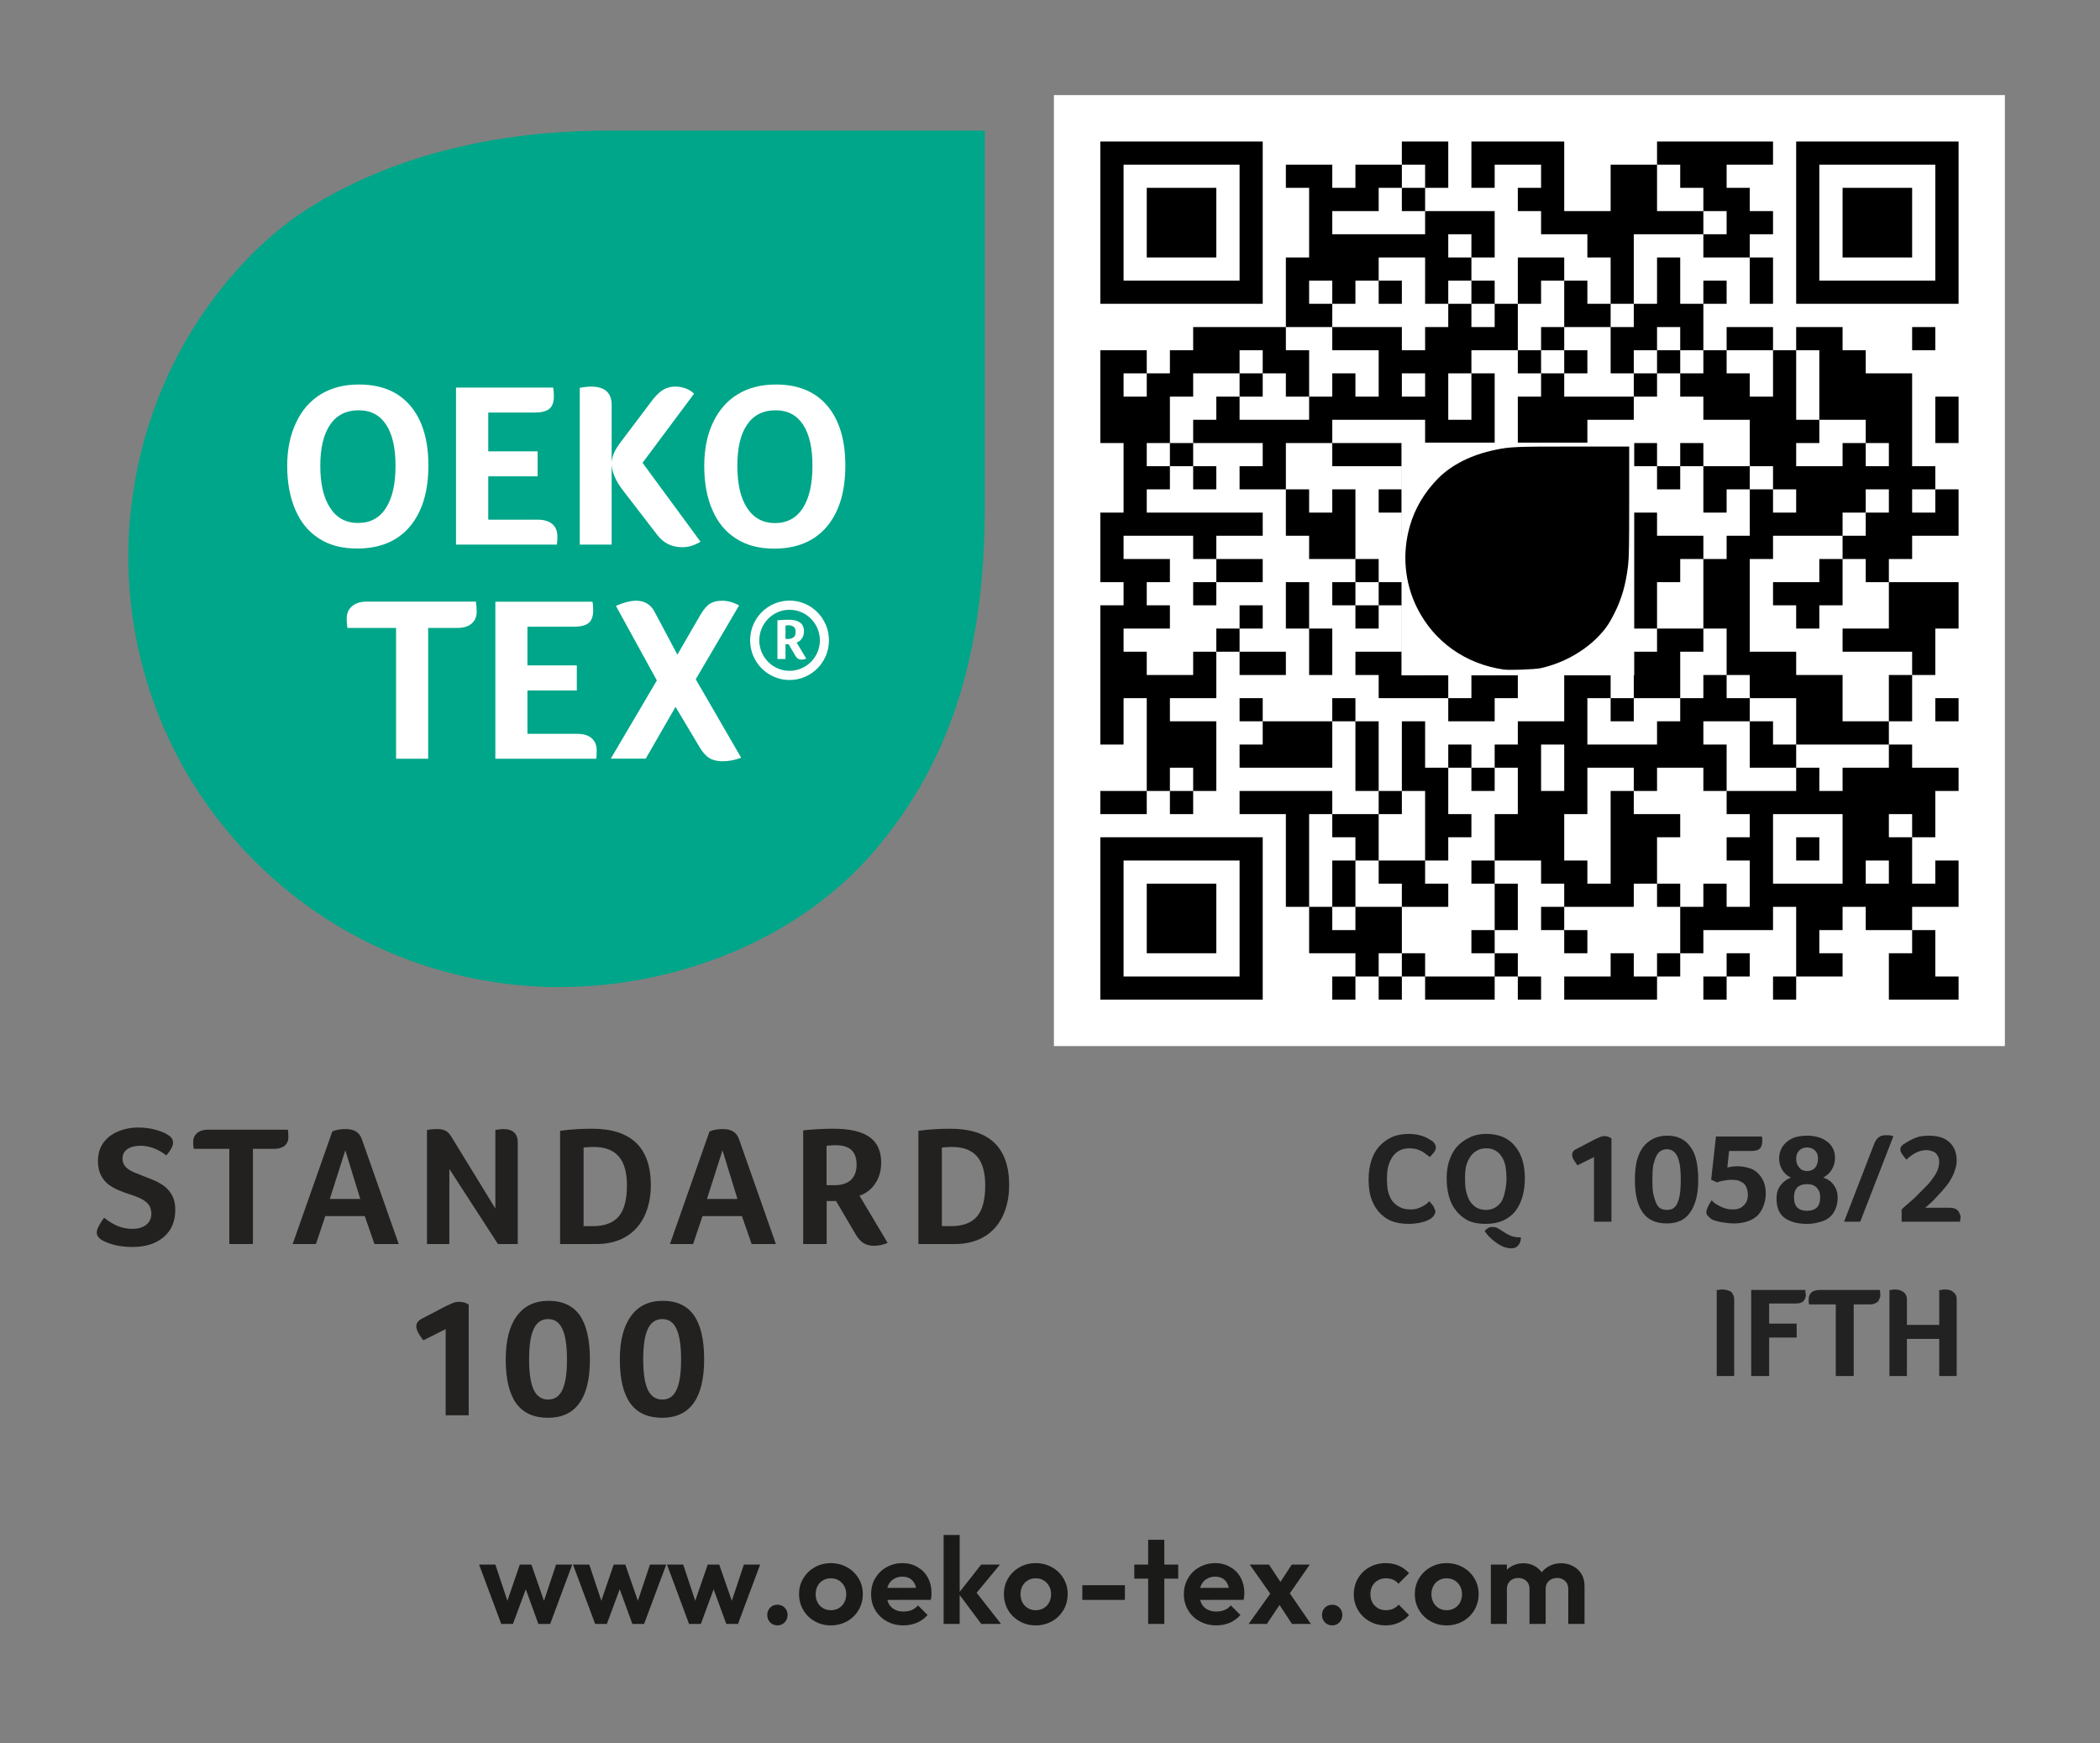 <?xml version="1.0" encoding="utf-8" ?>
<!DOCTYPE svg PUBLIC "-//W3C//DTD SVG 1.1//EN" "http://www.w3.org/Graphics/SVG/1.1/DTD/svg11.dtd">
<svg xmlns:cc="http://creativecommons.org/ns#" xmlns:rdf="http://www.w3.org/1999/02/22-rdf-syntax-ns#" xmlns:svg="http://www.w3.org/2000/svg" xmlns="http://www.w3.org/2000/svg" xmlns:xlink="http://www.w3.org/1999/xlink" width="75.118pt" height="62.362pt" viewBox="0 0 75.118 62.362" version="1.2" id="svg167"><rect x="0" y="0" width="75.118" height="62.362" fill="#808080" stroke="none"/><defs id="defs82"><g id="g44"><symbol overflow="visible" id="glyph0-0"><path style="stroke:none;" d="" id="path2"/></symbol><symbol overflow="visible" id="glyph0-1"><path style="stroke:none;" d="M 2.516 -0.172 C 2.492 -0.148 2.461 -0.125 2.422 -0.094 C 2.379 -0.07 2.32 -0.047 2.25 -0.016 C 2.188 0.004 2.102 0.023 2 0.047 C 1.895 0.066 1.781 0.078 1.656 0.078 C 1.406 0.078 1.191 0.039 1.016 -0.031 C 0.836 -0.113 0.688 -0.227 0.562 -0.375 C 0.445 -0.52 0.359 -0.688 0.297 -0.875 C 0.242 -1.07 0.219 -1.285 0.219 -1.516 C 0.219 -1.754 0.25 -1.973 0.312 -2.172 C 0.375 -2.367 0.461 -2.535 0.578 -2.672 C 0.703 -2.816 0.852 -2.93 1.031 -3.016 C 1.207 -3.098 1.414 -3.141 1.656 -3.141 C 1.781 -3.141 1.891 -3.129 1.984 -3.109 C 2.078 -3.086 2.16 -3.062 2.234 -3.031 C 2.305 -3 2.363 -2.969 2.406 -2.938 C 2.457 -2.906 2.5 -2.879 2.531 -2.859 C 2.551 -2.836 2.57 -2.805 2.594 -2.766 C 2.613 -2.734 2.625 -2.695 2.625 -2.656 C 2.625 -2.594 2.598 -2.531 2.547 -2.469 C 2.504 -2.414 2.457 -2.363 2.406 -2.312 C 2.375 -2.344 2.332 -2.375 2.281 -2.406 C 2.238 -2.445 2.188 -2.484 2.125 -2.516 C 2.07 -2.547 2.008 -2.57 1.938 -2.594 C 1.863 -2.613 1.781 -2.625 1.688 -2.625 C 1.531 -2.625 1.398 -2.594 1.297 -2.531 C 1.191 -2.469 1.109 -2.383 1.047 -2.281 C 0.984 -2.176 0.938 -2.055 0.906 -1.922 C 0.883 -1.797 0.875 -1.664 0.875 -1.531 C 0.875 -1.395 0.883 -1.258 0.906 -1.125 C 0.938 -0.988 0.984 -0.867 1.047 -0.766 C 1.117 -0.672 1.207 -0.594 1.312 -0.531 C 1.426 -0.469 1.562 -0.438 1.719 -0.438 C 1.801 -0.438 1.879 -0.445 1.953 -0.469 C 2.023 -0.488 2.086 -0.516 2.141 -0.547 C 2.203 -0.578 2.254 -0.609 2.297 -0.641 C 2.336 -0.68 2.367 -0.711 2.391 -0.734 C 2.41 -0.711 2.43 -0.688 2.453 -0.656 C 2.484 -0.625 2.508 -0.594 2.531 -0.562 C 2.551 -0.531 2.566 -0.492 2.578 -0.453 C 2.598 -0.422 2.609 -0.395 2.609 -0.375 C 2.609 -0.332 2.598 -0.297 2.578 -0.266 C 2.566 -0.234 2.547 -0.203 2.516 -0.172 Z M 2.516 -0.172" id="path5"/></symbol><symbol overflow="visible" id="glyph0-2"><path style="stroke:none;" d="M 1.578 0.328 C 1.609 0.297 1.645 0.266 1.688 0.234 C 1.727 0.203 1.781 0.188 1.844 0.188 C 1.926 0.188 1.992 0.203 2.047 0.234 C 2.109 0.273 2.176 0.316 2.25 0.359 C 2.32 0.41 2.406 0.457 2.5 0.5 C 2.594 0.539 2.719 0.562 2.875 0.562 C 2.875 0.676 2.844 0.77 2.781 0.844 C 2.727 0.914 2.645 0.953 2.531 0.953 C 2.438 0.953 2.336 0.93 2.234 0.891 C 2.141 0.848 2.051 0.797 1.969 0.734 C 1.883 0.672 1.805 0.602 1.734 0.531 C 1.672 0.469 1.617 0.398 1.578 0.328 Z M 3.016 -1.547 C 3.016 -1.328 2.988 -1.117 2.938 -0.922 C 2.883 -0.723 2.801 -0.547 2.688 -0.391 C 2.57 -0.242 2.426 -0.129 2.25 -0.047 C 2.07 0.035 1.859 0.078 1.609 0.078 C 1.359 0.078 1.145 0.035 0.969 -0.047 C 0.801 -0.141 0.66 -0.258 0.547 -0.406 C 0.43 -0.551 0.348 -0.723 0.297 -0.922 C 0.242 -1.117 0.219 -1.328 0.219 -1.547 C 0.219 -1.754 0.242 -1.953 0.297 -2.141 C 0.359 -2.336 0.445 -2.508 0.562 -2.656 C 0.688 -2.801 0.836 -2.914 1.016 -3 C 1.191 -3.094 1.398 -3.141 1.641 -3.141 C 1.879 -3.141 2.086 -3.098 2.266 -3.016 C 2.441 -2.93 2.582 -2.816 2.688 -2.672 C 2.801 -2.535 2.883 -2.367 2.938 -2.172 C 2.988 -1.984 3.016 -1.773 3.016 -1.547 Z M 2.359 -1.547 C 2.359 -1.691 2.348 -1.828 2.328 -1.953 C 2.305 -2.086 2.266 -2.203 2.203 -2.297 C 2.148 -2.398 2.078 -2.477 1.984 -2.531 C 1.891 -2.594 1.773 -2.625 1.641 -2.625 C 1.492 -2.625 1.375 -2.594 1.281 -2.531 C 1.188 -2.477 1.109 -2.398 1.047 -2.297 C 0.984 -2.203 0.938 -2.086 0.906 -1.953 C 0.883 -1.828 0.875 -1.691 0.875 -1.547 C 0.875 -1.398 0.883 -1.258 0.906 -1.125 C 0.938 -0.988 0.977 -0.867 1.031 -0.766 C 1.094 -0.66 1.172 -0.578 1.266 -0.516 C 1.367 -0.453 1.488 -0.422 1.625 -0.422 C 1.758 -0.422 1.875 -0.453 1.969 -0.516 C 2.07 -0.578 2.148 -0.66 2.203 -0.766 C 2.254 -0.867 2.289 -0.988 2.312 -1.125 C 2.344 -1.258 2.359 -1.398 2.359 -1.547 Z M 2.359 -1.547" id="path8"/></symbol><symbol overflow="visible" id="glyph0-3"><path style="stroke:none;" d="" id="path11"/></symbol><symbol overflow="visible" id="glyph0-4"><path style="stroke:none;" d="M 1.188 0 L 1.188 -2.312 L 0.594 -2.016 C 0.551 -2.078 0.508 -2.141 0.469 -2.203 C 0.426 -2.273 0.406 -2.336 0.406 -2.391 C 0.406 -2.43 0.414 -2.469 0.438 -2.5 C 0.457 -2.539 0.492 -2.57 0.547 -2.594 L 1.203 -2.938 C 1.266 -2.969 1.32 -2.992 1.375 -3.016 C 1.438 -3.047 1.5 -3.062 1.562 -3.062 C 1.625 -3.062 1.676 -3.051 1.719 -3.031 C 1.758 -3.008 1.789 -2.992 1.812 -2.984 L 1.812 0 Z M 1.188 0" id="path14"/></symbol><symbol overflow="visible" id="glyph0-5"><path style="stroke:none;" d="M 2.391 -1.5 C 2.391 -1 2.297 -0.613 2.109 -0.344 C 1.93 -0.07 1.648 0.062 1.266 0.062 C 0.879 0.062 0.594 -0.066 0.406 -0.328 C 0.219 -0.586 0.125 -0.977 0.125 -1.5 C 0.125 -1.738 0.145 -1.957 0.188 -2.156 C 0.238 -2.352 0.312 -2.52 0.406 -2.656 C 0.508 -2.789 0.633 -2.895 0.781 -2.969 C 0.926 -3.039 1.094 -3.078 1.281 -3.078 C 1.477 -3.078 1.645 -3.039 1.781 -2.969 C 1.926 -2.895 2.039 -2.789 2.125 -2.656 C 2.219 -2.531 2.285 -2.367 2.328 -2.172 C 2.367 -1.973 2.391 -1.75 2.391 -1.5 Z M 1.766 -1.5 C 1.766 -1.707 1.754 -1.879 1.734 -2.016 C 1.711 -2.148 1.68 -2.258 1.641 -2.344 C 1.598 -2.426 1.547 -2.488 1.484 -2.531 C 1.422 -2.57 1.348 -2.594 1.266 -2.594 C 1.191 -2.594 1.117 -2.57 1.047 -2.531 C 0.984 -2.488 0.93 -2.426 0.891 -2.344 C 0.848 -2.258 0.812 -2.148 0.781 -2.016 C 0.758 -1.879 0.75 -1.707 0.75 -1.5 C 0.75 -1.301 0.758 -1.133 0.781 -1 C 0.812 -0.863 0.848 -0.75 0.891 -0.656 C 0.93 -0.57 0.984 -0.508 1.047 -0.469 C 1.117 -0.438 1.191 -0.422 1.266 -0.422 C 1.348 -0.422 1.422 -0.438 1.484 -0.469 C 1.547 -0.508 1.598 -0.57 1.641 -0.656 C 1.68 -0.738 1.711 -0.848 1.734 -0.984 C 1.754 -1.129 1.766 -1.301 1.766 -1.5 Z M 1.766 -1.5" id="path17"/></symbol><symbol overflow="visible" id="glyph0-6"><path style="stroke:none;" d="M 0.969 -2.531 L 0.906 -1.938 C 0.945 -1.945 1 -1.957 1.062 -1.969 C 1.125 -1.977 1.191 -1.984 1.266 -1.984 C 1.41 -1.984 1.547 -1.961 1.672 -1.922 C 1.797 -1.891 1.898 -1.832 1.984 -1.75 C 2.078 -1.664 2.148 -1.562 2.203 -1.438 C 2.254 -1.32 2.281 -1.176 2.281 -1 C 2.281 -0.852 2.254 -0.711 2.203 -0.578 C 2.16 -0.453 2.094 -0.336 2 -0.234 C 1.906 -0.141 1.785 -0.066 1.641 -0.016 C 1.492 0.035 1.328 0.062 1.141 0.062 C 1.016 0.062 0.898 0.051 0.797 0.031 C 0.703 0.02 0.617 0.004 0.547 -0.016 C 0.473 -0.035 0.41 -0.055 0.359 -0.078 C 0.316 -0.109 0.285 -0.133 0.266 -0.156 C 0.234 -0.176 0.207 -0.203 0.188 -0.234 C 0.164 -0.266 0.156 -0.301 0.156 -0.344 C 0.156 -0.383 0.172 -0.441 0.203 -0.516 C 0.234 -0.586 0.281 -0.672 0.344 -0.766 C 0.383 -0.723 0.43 -0.68 0.484 -0.641 C 0.535 -0.609 0.594 -0.578 0.656 -0.547 C 0.719 -0.516 0.785 -0.488 0.859 -0.469 C 0.941 -0.445 1.031 -0.438 1.125 -0.438 C 1.188 -0.438 1.25 -0.445 1.312 -0.469 C 1.375 -0.488 1.426 -0.52 1.469 -0.562 C 1.52 -0.602 1.562 -0.656 1.594 -0.719 C 1.625 -0.789 1.641 -0.875 1.641 -0.969 C 1.641 -1.082 1.617 -1.176 1.578 -1.25 C 1.547 -1.32 1.5 -1.375 1.438 -1.406 C 1.375 -1.445 1.312 -1.473 1.25 -1.484 C 1.188 -1.492 1.125 -1.5 1.062 -1.5 C 0.969 -1.5 0.875 -1.488 0.781 -1.469 C 0.695 -1.457 0.617 -1.438 0.547 -1.406 L 0.328 -1.5 L 0.5 -3.047 L 2.141 -3.047 C 2.148 -3.016 2.156 -2.984 2.156 -2.953 C 2.156 -2.93 2.156 -2.906 2.156 -2.875 C 2.156 -2.77 2.129 -2.688 2.078 -2.625 C 2.023 -2.562 1.922 -2.531 1.766 -2.531 Z M 0.969 -2.531" id="path20"/></symbol><symbol overflow="visible" id="glyph0-7"><path style="stroke:none;" d="M 2.328 -0.859 C 2.328 -0.691 2.297 -0.547 2.234 -0.422 C 2.18 -0.305 2.109 -0.211 2.016 -0.141 C 1.922 -0.066 1.805 -0.016 1.672 0.016 C 1.535 0.055 1.391 0.078 1.234 0.078 C 0.891 0.078 0.617 0.004 0.422 -0.141 C 0.234 -0.285 0.141 -0.516 0.141 -0.828 C 0.141 -1.016 0.188 -1.172 0.281 -1.297 C 0.383 -1.43 0.508 -1.523 0.656 -1.578 C 0.52 -1.641 0.414 -1.734 0.344 -1.859 C 0.27 -1.984 0.234 -2.113 0.234 -2.25 C 0.234 -2.383 0.258 -2.504 0.312 -2.609 C 0.363 -2.711 0.438 -2.801 0.531 -2.875 C 0.625 -2.945 0.727 -3 0.844 -3.031 C 0.969 -3.062 1.098 -3.078 1.234 -3.078 C 1.367 -3.078 1.492 -3.062 1.609 -3.031 C 1.734 -3 1.844 -2.945 1.938 -2.875 C 2.031 -2.812 2.102 -2.727 2.156 -2.625 C 2.207 -2.531 2.234 -2.414 2.234 -2.281 C 2.234 -2.133 2.195 -2 2.125 -1.875 C 2.051 -1.75 1.945 -1.648 1.812 -1.578 C 1.977 -1.523 2.102 -1.438 2.188 -1.312 C 2.281 -1.188 2.328 -1.035 2.328 -0.859 Z M 1.703 -0.875 C 1.703 -1.02 1.66 -1.133 1.578 -1.219 C 1.504 -1.301 1.391 -1.344 1.234 -1.344 C 1.078 -1.344 0.957 -1.301 0.875 -1.219 C 0.801 -1.133 0.766 -1.02 0.766 -0.875 C 0.766 -0.707 0.805 -0.582 0.891 -0.5 C 0.973 -0.426 1.086 -0.391 1.234 -0.391 C 1.379 -0.391 1.492 -0.426 1.578 -0.5 C 1.66 -0.582 1.703 -0.707 1.703 -0.875 Z M 1.625 -2.266 C 1.625 -2.391 1.586 -2.484 1.516 -2.547 C 1.441 -2.617 1.348 -2.656 1.234 -2.656 C 1.117 -2.656 1.023 -2.617 0.953 -2.547 C 0.879 -2.473 0.844 -2.375 0.844 -2.25 C 0.844 -2.125 0.879 -2.02 0.953 -1.938 C 1.023 -1.852 1.117 -1.812 1.234 -1.812 C 1.348 -1.812 1.441 -1.848 1.516 -1.922 C 1.586 -2.004 1.625 -2.117 1.625 -2.266 Z M 1.625 -2.266" id="path23"/></symbol><symbol overflow="visible" id="glyph0-8"><path style="stroke:none;" d="M 0.609 0 L 0.031 0 L 1.125 -2.828 C 1.164 -2.91 1.211 -2.973 1.266 -3.016 C 1.328 -3.066 1.41 -3.094 1.516 -3.094 C 1.555 -3.094 1.594 -3.094 1.625 -3.094 C 1.664 -3.094 1.695 -3.086 1.719 -3.078 C 1.75 -3.066 1.773 -3.062 1.797 -3.062 Z M 0.609 0" id="path26"/></symbol><symbol overflow="visible" id="glyph0-9"><path style="stroke:none;" d="M 0.25 0 L 0.25 -0.438 C 0.301 -0.488 0.363 -0.547 0.438 -0.609 C 0.52 -0.68 0.602 -0.754 0.688 -0.828 C 0.77 -0.91 0.852 -0.992 0.938 -1.078 C 1.031 -1.172 1.117 -1.258 1.203 -1.344 C 1.316 -1.477 1.41 -1.609 1.484 -1.734 C 1.555 -1.867 1.594 -2.004 1.594 -2.141 C 1.594 -2.223 1.578 -2.289 1.547 -2.344 C 1.523 -2.395 1.492 -2.438 1.453 -2.469 C 1.41 -2.5 1.363 -2.52 1.312 -2.531 C 1.258 -2.551 1.207 -2.562 1.156 -2.562 C 1 -2.562 0.859 -2.523 0.734 -2.453 C 0.617 -2.391 0.516 -2.312 0.422 -2.219 C 0.359 -2.289 0.305 -2.359 0.266 -2.422 C 0.223 -2.484 0.203 -2.535 0.203 -2.578 C 0.203 -2.617 0.211 -2.656 0.234 -2.688 C 0.254 -2.719 0.281 -2.742 0.312 -2.766 C 0.344 -2.785 0.383 -2.812 0.438 -2.844 C 0.5 -2.883 0.566 -2.922 0.641 -2.953 C 0.711 -2.992 0.797 -3.023 0.891 -3.047 C 0.992 -3.066 1.102 -3.078 1.219 -3.078 C 1.363 -3.078 1.492 -3.062 1.609 -3.031 C 1.734 -3 1.836 -2.945 1.922 -2.875 C 2.016 -2.801 2.086 -2.707 2.141 -2.594 C 2.191 -2.477 2.219 -2.344 2.219 -2.188 C 2.219 -2.07 2.195 -1.957 2.156 -1.844 C 2.125 -1.738 2.078 -1.633 2.016 -1.531 C 1.961 -1.426 1.895 -1.328 1.812 -1.234 C 1.738 -1.141 1.66 -1.051 1.578 -0.969 C 1.492 -0.875 1.41 -0.785 1.328 -0.703 C 1.242 -0.629 1.164 -0.562 1.094 -0.5 L 1.969 -0.5 C 2.039 -0.5 2.102 -0.488 2.156 -0.469 C 2.207 -0.445 2.242 -0.422 2.266 -0.391 C 2.297 -0.359 2.316 -0.32 2.328 -0.281 C 2.348 -0.238 2.359 -0.203 2.359 -0.172 C 2.359 -0.129 2.352 -0.098 2.344 -0.078 C 2.344 -0.055 2.344 -0.031 2.344 0 Z M 0.25 0" id="path29"/></symbol><symbol overflow="visible" id="glyph0-10"><path style="stroke:none;" d="M 0.922 0 L 0.297 0 L 0.297 -3.078 C 0.316 -3.078 0.344 -3.078 0.375 -3.078 C 0.395 -3.086 0.414 -3.094 0.438 -3.094 C 0.469 -3.094 0.492 -3.094 0.516 -3.094 C 0.555 -3.094 0.598 -3.086 0.641 -3.078 C 0.691 -3.066 0.738 -3.051 0.781 -3.031 C 0.82 -3.008 0.852 -2.973 0.875 -2.922 C 0.906 -2.879 0.922 -2.816 0.922 -2.734 Z M 0.922 0" id="path32"/></symbol><symbol overflow="visible" id="glyph0-11"><path style="stroke:none;" d="M 0.953 -1.875 L 1.938 -1.875 L 1.938 -1.375 L 0.953 -1.375 L 0.953 0 L 0.312 0 L 0.312 -3.078 L 2.25 -3.078 C 2.25 -3.047 2.25 -3.016 2.25 -2.984 C 2.258 -2.961 2.266 -2.938 2.266 -2.906 C 2.266 -2.812 2.234 -2.734 2.172 -2.672 C 2.117 -2.617 2.023 -2.594 1.891 -2.594 L 0.953 -2.594 Z M 0.953 -1.875" id="path35"/></symbol><symbol overflow="visible" id="glyph0-12"><path style="stroke:none;" d="M 1 -2.562 L 0.047 -2.562 C 0.035 -2.602 0.031 -2.633 0.031 -2.656 C 0.031 -2.688 0.031 -2.719 0.031 -2.75 C 0.031 -2.832 0.055 -2.906 0.109 -2.969 C 0.172 -3.039 0.273 -3.078 0.422 -3.078 L 2.578 -3.078 C 2.586 -3.016 2.594 -2.945 2.594 -2.875 C 2.594 -2.844 2.582 -2.805 2.562 -2.766 C 2.551 -2.723 2.531 -2.688 2.5 -2.656 C 2.477 -2.633 2.441 -2.613 2.391 -2.594 C 2.336 -2.57 2.281 -2.562 2.219 -2.562 L 1.641 -2.562 L 1.641 0 L 1 0 Z M 1 -2.562" id="path38"/></symbol><symbol overflow="visible" id="glyph0-13"><path style="stroke:none;" d="M 0.922 -1.828 L 2.078 -1.828 L 2.078 -3.078 C 2.109 -3.078 2.133 -3.078 2.156 -3.078 C 2.188 -3.086 2.211 -3.094 2.234 -3.094 C 2.266 -3.094 2.289 -3.094 2.312 -3.094 C 2.352 -3.094 2.395 -3.086 2.438 -3.078 C 2.488 -3.066 2.531 -3.047 2.562 -3.016 C 2.602 -2.992 2.633 -2.961 2.656 -2.922 C 2.688 -2.879 2.703 -2.816 2.703 -2.734 L 2.703 0 L 2.078 0 L 2.078 -1.328 L 0.922 -1.328 L 0.922 0 L 0.297 0 L 0.297 -3.078 C 0.316 -3.078 0.344 -3.078 0.375 -3.078 C 0.395 -3.086 0.414 -3.094 0.438 -3.094 C 0.469 -3.094 0.492 -3.094 0.516 -3.094 C 0.555 -3.094 0.598 -3.086 0.641 -3.078 C 0.691 -3.066 0.738 -3.047 0.781 -3.016 C 0.82 -2.992 0.852 -2.961 0.875 -2.922 C 0.906 -2.879 0.922 -2.816 0.922 -2.734 Z M 0.922 -1.828" id="path41"/></symbol></g><clipPath id="clip1"><path d="M 4 4.672 L 36 4.672 L 36 36 L 4 36 Z M 4 4.672" id="path46"/></clipPath><clipPath id="clip2"><path d="M 3.387 40 L 7 40 L 7 45 L 3.387 45 Z M 3.387 40" id="path49"/></clipPath><clipPath id="clip3"><path d="M 32 40 L 36.168 40 L 36.168 45 L 32 45 Z M 32 40" id="path52"/></clipPath><clipPath id="clip5"><path d="M 0.699 0.402 L 34.715 0.402 L 34.715 34.418 L 0.699 34.418 Z M 0.699 0.402" id="path55"/></clipPath><clipPath id="clip6"><path d="M 13.133 12.832 L 21.457 12.832 L 21.457 21.156 L 13.133 21.156 Z M 13.133 12.832" id="path58"/></clipPath><clipPath id="clip7"><path d="M 13.133 12.832 L 21.418 12.832 L 21.418 21 L 13.133 21 Z M 13.133 12.832" id="path61"/></clipPath><clipPath id="clip4"><rect x="0" y="0" width="35" height="35" id="rect64"/></clipPath><g id="surface5" clip-path="url('#clip4')"><g clip-path="url('#clip5')" clip-rule="nonzero" id="g69"><path style="stroke:none;fill-rule:nonzero;fill:rgb(100%,100%,100%);fill-opacity:1;" d="M 0.699 0.402 L 34.715 0.402 L 34.715 34.418 L 0.699 34.418 Z M 0.699 0.402" id="path67"/></g><path style="stroke:none;fill-rule:nonzero;fill:rgb(0%,0%,0%);fill-opacity:1;" d="M 14.805 19.484 L 14.805 20.312 L 15.633 20.312 L 15.633 19.484 Z M 17.293 16.164 L 17.293 16.996 L 18.125 16.996 L 18.125 16.164 Z M 8.168 23.633 L 8.168 24.461 L 8.996 24.461 L 8.996 23.633 Z M 17.293 23.633 L 17.293 24.461 L 18.125 24.461 L 18.125 23.633 Z M 24.762 5.379 L 24.762 6.211 L 25.59 6.211 L 25.59 5.379 Z M 18.125 2.062 L 18.125 2.891 L 18.953 2.891 L 18.953 2.062 Z M 27.25 2.062 L 27.25 2.891 L 28.078 2.891 L 28.078 2.062 Z M 26.422 28.609 L 26.422 29.438 L 27.25 29.438 L 27.25 28.609 Z M 8.996 9.527 L 8.996 10.355 L 9.828 10.355 L 9.828 9.527 Z M 2.359 6.211 L 2.359 7.039 L 3.191 7.039 L 3.191 6.211 Z M 11.484 6.211 L 11.484 7.039 L 12.316 7.039 L 12.316 6.211 Z M 2.359 21.145 L 2.359 21.973 L 3.191 21.973 L 3.191 21.145 Z M 29.738 26.121 L 29.738 26.949 L 30.566 26.949 L 30.566 26.121 Z M 23.102 22.801 L 23.102 23.633 L 23.93 23.633 L 23.93 22.801 Z M 5.68 3.719 L 5.68 4.551 L 6.508 4.551 L 6.508 3.719 Z M 30.566 4.551 L 30.566 5.379 L 31.398 5.379 L 31.398 4.551 Z M 10.656 31.93 L 10.656 32.758 L 11.484 32.758 L 11.484 31.93 Z M 4.02 28.609 L 4.02 29.438 L 4.848 29.438 L 4.848 28.609 Z M 23.102 30.27 L 23.102 31.098 L 23.93 31.098 L 23.93 30.27 Z M 30.566 12.016 L 30.566 12.848 L 31.398 12.848 L 31.398 12.016 Z M 4.848 7.039 L 4.848 7.867 L 5.68 7.867 L 5.68 7.039 Z M 20.613 17.824 L 20.613 18.652 L 21.441 18.652 L 21.441 17.824 Z M 30.566 19.484 L 30.566 20.312 L 31.398 20.312 L 31.398 19.484 Z M 13.977 14.504 L 13.977 15.336 L 14.805 15.336 L 14.805 14.504 Z M 20.613 25.293 L 20.613 26.121 L 21.441 26.121 L 21.441 25.293 Z M 30.566 26.949 L 30.566 27.781 L 31.398 27.781 L 31.398 26.949 Z M 4.848 29.438 L 4.848 30.27 L 5.68 30.27 L 5.68 29.438 Z M 14.805 7.867 L 14.805 8.699 L 15.633 8.699 L 15.633 7.867 Z M 14.805 15.336 L 14.805 16.164 L 15.633 16.164 L 15.633 15.336 Z M 8.168 12.016 L 8.168 12.848 L 8.996 12.848 L 8.996 12.016 Z M 17.293 12.016 L 17.293 12.848 L 18.125 12.848 L 18.125 12.016 Z M 17.293 19.484 L 17.293 20.312 L 18.125 20.312 L 18.125 19.484 Z M 17.293 26.949 L 17.293 27.781 L 18.125 27.781 L 18.125 26.949 Z M 24.762 8.699 L 24.762 9.527 L 25.59 9.527 L 25.59 8.699 Z M 27.25 5.379 L 27.25 6.211 L 28.078 6.211 L 28.078 5.379 Z M 2.359 2.062 L 2.359 2.891 L 3.191 2.891 L 3.191 2.062 Z M 7.34 30.27 L 7.34 31.098 L 8.168 31.098 L 8.168 30.27 Z M 26.422 31.93 L 26.422 32.758 L 27.25 32.758 L 27.25 31.93 Z M 19.781 28.609 L 19.781 29.438 L 20.613 29.438 L 20.613 28.609 Z M 2.359 9.527 L 2.359 10.355 L 3.191 10.355 L 3.191 9.527 Z M 29.738 7.039 L 29.738 7.867 L 30.566 7.867 L 30.566 7.039 Z M 10.656 27.781 L 10.656 28.609 L 11.484 28.609 L 11.484 27.781 Z M 29.738 29.438 L 29.738 30.27 L 30.566 30.27 L 30.566 29.438 Z M 4.02 24.461 L 4.02 25.293 L 4.848 25.293 L 4.848 24.461 Z M 20.613 6.211 L 20.613 7.039 L 21.441 7.039 L 21.441 6.211 Z M 4.02 31.93 L 4.02 32.758 L 4.848 32.758 L 4.848 31.93 Z M 13.977 2.891 L 13.977 3.719 L 14.805 3.719 L 14.805 2.891 Z M 20.613 13.676 L 20.613 14.504 L 21.441 14.504 L 21.441 13.676 Z M 30.566 15.336 L 30.566 16.164 L 31.398 16.164 L 31.398 15.336 Z M 4.848 10.355 L 4.848 11.188 L 5.68 11.188 L 5.68 10.355 Z M 13.977 10.355 L 13.977 11.188 L 14.805 11.188 L 14.805 10.355 Z M 13.977 17.824 L 13.977 18.652 L 14.805 18.652 L 14.805 17.824 Z M 20.613 28.609 L 20.613 29.438 L 21.441 29.438 L 21.441 28.609 Z M 4.848 25.293 L 4.848 26.121 L 5.68 26.121 L 5.68 25.293 Z M 13.977 25.293 L 13.977 26.121 L 14.805 26.121 L 14.805 25.293 Z M 23.93 3.719 L 23.93 4.551 L 24.762 4.551 L 24.762 3.719 Z M 23.93 11.188 L 23.93 12.016 L 24.762 12.016 L 24.762 11.188 Z M 23.93 18.652 L 23.93 19.484 L 24.762 19.484 L 24.762 18.652 Z M 17.293 15.336 L 17.293 16.164 L 18.125 16.164 L 18.125 15.336 Z M 26.422 12.848 L 26.422 13.676 L 27.25 13.676 L 27.25 12.848 Z M 26.422 20.312 L 26.422 21.145 L 27.25 21.145 L 27.25 20.312 Z M 19.781 16.996 L 19.781 17.824 L 20.613 17.824 L 20.613 16.996 Z M 11.484 5.379 L 11.484 6.211 L 12.316 6.211 L 12.316 5.379 Z M 19.781 31.93 L 19.781 32.758 L 20.613 32.758 L 20.613 31.93 Z M 10.656 8.699 L 10.656 9.527 L 11.484 9.527 L 11.484 8.699 Z M 29.738 10.355 L 29.738 11.188 L 30.566 11.188 L 30.566 10.355 Z M 10.656 16.164 L 10.656 16.996 L 11.484 16.996 L 11.484 16.164 Z M 29.738 25.293 L 29.738 26.121 L 30.566 26.121 L 30.566 25.293 Z M 23.102 21.973 L 23.102 22.801 L 23.93 22.801 L 23.93 21.973 Z M 30.566 3.719 L 30.566 4.551 L 31.398 4.551 L 31.398 3.719 Z M 23.102 29.438 L 23.102 30.27 L 23.93 30.27 L 23.93 29.438 Z M 20.613 9.527 L 20.613 10.355 L 21.441 10.355 L 21.441 9.527 Z M 30.566 11.188 L 30.566 12.016 L 31.398 12.016 L 31.398 11.188 Z M 13.977 6.211 L 13.977 7.039 L 14.805 7.039 L 14.805 6.211 Z M 4.848 21.145 L 4.848 21.973 L 5.68 21.973 L 5.68 21.145 Z M 13.977 21.145 L 13.977 21.973 L 14.805 21.973 L 14.805 21.145 Z M 13.977 28.609 L 13.977 29.438 L 14.805 29.438 L 14.805 28.609 Z M 23.93 7.039 L 23.93 7.867 L 24.762 7.867 L 24.762 7.039 Z M 25.59 22.801 L 25.59 23.633 L 26.422 23.633 L 26.422 22.801 Z M 17.293 3.719 L 17.293 4.551 L 18.125 4.551 L 18.125 3.719 Z M 17.293 11.188 L 17.293 12.016 L 18.125 12.016 L 18.125 11.188 Z M 19.781 12.848 L 19.781 13.676 L 20.613 13.676 L 20.613 12.848 Z M 7.34 21.973 L 7.34 22.801 L 8.168 22.801 L 8.168 21.973 Z M 26.422 23.633 L 26.422 24.461 L 27.25 24.461 L 27.25 23.633 Z M 7.34 29.438 L 7.34 30.27 L 8.168 30.27 L 8.168 29.438 Z M 23.102 2.891 L 23.102 3.719 L 23.93 3.719 L 23.93 2.891 Z M 29.738 13.676 L 29.738 14.504 L 30.566 14.504 L 30.566 13.676 Z M 23.102 10.355 L 23.102 11.188 L 23.93 11.188 L 23.93 10.355 Z M 4.02 23.633 L 4.02 24.461 L 4.848 24.461 L 4.848 23.633 Z M 20.613 5.379 L 20.613 6.211 L 21.441 6.211 L 21.441 5.379 Z M 30.566 7.039 L 30.566 7.867 L 31.398 7.867 L 31.398 7.039 Z M 4.848 2.062 L 4.848 2.891 L 5.68 2.891 L 5.68 2.062 Z M 13.977 2.062 L 13.977 2.891 L 14.805 2.891 L 14.805 2.062 Z M 13.145 28.609 L 13.145 29.438 L 13.977 29.438 L 13.977 28.609 Z M 22.273 28.609 L 22.273 29.438 L 23.102 29.438 L 23.102 28.609 Z M 4.848 9.527 L 4.848 10.355 L 5.68 10.355 L 5.68 9.527 Z M 13.977 9.527 L 13.977 10.355 L 14.805 10.355 L 14.805 9.527 Z M 32.227 14.504 L 32.227 15.336 L 33.059 15.336 L 33.059 14.504 Z M 32.227 21.973 L 32.227 22.801 L 33.059 22.801 L 33.059 21.973 Z M 23.93 2.891 L 23.93 3.719 L 24.762 3.719 L 24.762 2.891 Z M 16.465 18.652 L 16.465 19.484 L 17.293 19.484 L 17.293 18.652 Z M 16.465 26.121 L 16.465 26.949 L 17.293 26.949 L 17.293 26.121 Z M 25.59 26.121 L 25.59 26.949 L 26.422 26.949 L 26.422 26.121 Z M 9.828 22.801 L 9.828 23.633 L 10.656 23.633 L 10.656 22.801 Z M 6.508 31.93 L 6.508 32.758 L 7.34 32.758 L 7.34 31.93 Z M 9.828 30.27 L 9.828 31.098 L 10.656 31.098 L 10.656 30.27 Z M 7.34 10.355 L 7.34 11.188 L 8.168 11.188 L 8.168 10.355 Z M 26.422 12.016 L 26.422 12.848 L 27.25 12.848 L 27.25 12.016 Z M 19.781 16.164 L 19.781 16.996 L 20.613 16.996 L 20.613 16.164 Z M 7.34 25.293 L 7.34 26.121 L 8.168 26.121 L 8.168 25.293 Z M 19.781 23.633 L 19.781 24.461 L 20.613 24.461 L 20.613 23.633 Z M 29.738 2.062 L 29.738 2.891 L 30.566 2.891 L 30.566 2.062 Z M 4.02 4.551 L 4.02 5.379 L 4.848 5.379 L 4.848 4.551 Z M 10.656 15.336 L 10.656 16.164 L 11.484 16.164 L 11.484 15.336 Z M 29.738 16.996 L 29.738 17.824 L 30.566 17.824 L 30.566 16.996 Z M 4.02 12.016 L 4.02 12.848 L 4.848 12.848 L 4.848 12.016 Z M 4.02 26.949 L 4.02 27.781 L 4.848 27.781 L 4.848 26.949 Z M 28.91 27.781 L 28.91 28.609 L 29.738 28.609 L 29.738 27.781 Z M 20.613 8.699 L 20.613 9.527 L 21.441 9.527 L 21.441 8.699 Z M 13.145 24.461 L 13.145 25.293 L 13.977 25.293 L 13.977 24.461 Z M 31.398 24.461 L 31.398 25.293 L 32.227 25.293 L 32.227 24.461 Z M 4.848 5.379 L 4.848 6.211 L 5.68 6.211 L 5.68 5.379 Z M 13.977 5.379 L 13.977 6.211 L 14.805 6.211 L 14.805 5.379 Z M 31.398 31.93 L 31.398 32.758 L 32.227 32.758 L 32.227 31.93 Z M 32.227 2.891 L 32.227 3.719 L 33.059 3.719 L 33.059 2.891 Z M 25.59 7.039 L 25.59 7.867 L 26.422 7.867 L 26.422 7.039 Z M 32.227 17.824 L 32.227 18.652 L 33.059 18.652 L 33.059 17.824 Z M 25.59 14.504 L 25.59 15.336 L 26.422 15.336 L 26.422 14.504 Z M 9.828 11.188 L 9.828 12.016 L 10.656 12.016 L 10.656 11.188 Z M 16.465 29.438 L 16.465 30.27 L 17.293 30.27 L 17.293 29.438 Z M 25.59 29.438 L 25.59 30.27 L 26.422 30.27 L 26.422 29.438 Z M 7.34 6.211 L 7.34 7.039 L 8.168 7.039 L 8.168 6.211 Z M 19.781 4.551 L 19.781 5.379 L 20.613 5.379 L 20.613 4.551 Z M 7.34 13.676 L 7.34 14.504 L 8.168 14.504 L 8.168 13.676 Z M 26.422 15.336 L 26.422 16.164 L 27.25 16.164 L 27.25 15.336 Z M 7.34 28.609 L 7.34 29.438 L 8.168 29.438 L 8.168 28.609 Z M 10.656 3.719 L 10.656 4.551 L 11.484 4.551 L 11.484 3.719 Z M 29.738 5.379 L 29.738 6.211 L 30.566 6.211 L 30.566 5.379 Z M 23.102 2.062 L 23.102 2.891 L 23.93 2.891 L 23.93 2.062 Z M 18.953 30.27 L 18.953 31.098 L 19.781 31.098 L 19.781 30.27 Z M 10.656 11.188 L 10.656 12.016 L 11.484 12.016 L 11.484 11.188 Z M 4.02 15.336 L 4.02 16.164 L 4.848 16.164 L 4.848 15.336 Z M 28.91 16.164 L 28.91 16.996 L 29.738 16.996 L 29.738 16.164 Z M 22.273 20.312 L 22.273 21.145 L 23.102 21.145 L 23.102 20.312 Z M 31.398 20.312 L 31.398 21.145 L 32.227 21.145 L 32.227 20.312 Z M 15.633 16.996 L 15.633 17.824 L 16.465 17.824 L 16.465 16.996 Z M 13.145 27.781 L 13.145 28.609 L 13.977 28.609 L 13.977 27.781 Z M 15.633 24.461 L 15.633 25.293 L 16.465 25.293 L 16.465 24.461 Z M 32.227 6.211 L 32.227 7.039 L 33.059 7.039 L 33.059 6.211 Z M 15.633 31.93 L 15.633 32.758 L 16.465 32.758 L 16.465 31.93 Z M 6.508 8.699 L 6.508 9.527 L 7.34 9.527 L 7.34 8.699 Z M 32.227 28.609 L 32.227 29.438 L 33.059 29.438 L 33.059 28.609 Z M 25.59 25.293 L 25.59 26.121 L 26.422 26.121 L 26.422 25.293 Z M 7.34 2.062 L 7.34 2.891 L 8.168 2.891 L 8.168 2.062 Z M 9.828 29.438 L 9.828 30.27 L 10.656 30.27 L 10.656 29.438 Z M 26.422 11.188 L 26.422 12.016 L 27.25 12.016 L 27.25 11.188 Z M 19.781 7.867 L 19.781 8.699 L 20.613 8.699 L 20.613 7.867 Z M 7.34 16.996 L 7.34 17.824 L 8.168 17.824 L 8.168 16.996 Z M 18.953 18.652 L 18.953 19.484 L 19.781 19.484 L 19.781 18.652 Z M 10.656 7.039 L 10.656 7.867 L 11.484 7.867 L 11.484 7.039 Z M 4.02 3.719 L 4.02 4.551 L 4.848 4.551 L 4.848 3.719 Z M 28.91 4.551 L 28.91 5.379 L 29.738 5.379 L 29.738 4.551 Z M 12.316 30.27 L 12.316 31.098 L 13.145 31.098 L 13.145 30.27 Z M 4.02 11.188 L 4.02 12.016 L 4.848 12.016 L 4.848 11.188 Z M 5.68 26.949 L 5.68 27.781 L 6.508 27.781 L 6.508 26.949 Z M 31.398 8.699 L 31.398 9.527 L 32.227 9.527 L 32.227 8.699 Z M 28.91 19.484 L 28.91 20.312 L 29.738 20.312 L 29.738 19.484 Z M 3.191 14.504 L 3.191 15.336 L 4.02 15.336 L 4.02 14.504 Z M 22.273 16.164 L 22.273 16.996 L 23.102 16.996 L 23.102 16.164 Z M 28.91 26.949 L 28.91 27.781 L 29.738 27.781 L 29.738 26.949 Z M 13.145 23.633 L 13.145 24.461 L 13.977 24.461 L 13.977 23.633 Z M 22.273 23.633 L 22.273 24.461 L 23.102 24.461 L 23.102 23.633 Z M 13.145 31.098 L 13.145 31.93 L 13.977 31.93 L 13.977 31.098 Z M 32.227 2.062 L 32.227 2.891 L 33.059 2.891 L 33.059 2.062 Z M 22.273 31.098 L 22.273 31.93 L 23.102 31.93 L 23.102 31.098 Z M 15.633 27.781 L 15.633 28.609 L 16.465 28.609 L 16.465 27.781 Z M 31.398 31.098 L 31.398 31.93 L 32.227 31.93 L 32.227 31.098 Z M 25.59 6.211 L 25.59 7.039 L 26.422 7.039 L 26.422 6.211 Z M 9.828 2.891 L 9.828 3.719 L 10.656 3.719 L 10.656 2.891 Z M 6.508 12.016 L 6.508 12.848 L 7.34 12.848 L 7.34 12.016 Z M 16.465 13.676 L 16.465 14.504 L 17.293 14.504 L 17.293 13.676 Z M 6.508 19.484 L 6.508 20.312 L 7.34 20.312 L 7.34 19.484 Z M 16.465 21.145 L 16.465 21.973 L 17.293 21.973 L 17.293 21.145 Z M 25.59 21.145 L 25.59 21.973 L 26.422 21.973 L 26.422 21.145 Z M 6.508 26.949 L 6.508 27.781 L 7.34 27.781 L 7.34 26.949 Z M 9.828 25.293 L 9.828 26.121 L 10.656 26.121 L 10.656 25.293 Z M 7.34 5.379 L 7.34 6.211 L 8.168 6.211 L 8.168 5.379 Z M 8.996 28.609 L 8.996 29.438 L 9.828 29.438 L 9.828 28.609 Z M 28.078 14.504 L 28.078 15.336 L 28.91 15.336 L 28.91 14.504 Z M 18.953 21.973 L 18.953 22.801 L 19.781 22.801 L 19.781 21.973 Z M 28.078 21.973 L 28.078 22.801 L 28.91 22.801 L 28.91 21.973 Z M 21.441 18.652 L 21.441 19.484 L 22.273 19.484 L 22.273 18.652 Z M 28.078 29.438 L 28.078 30.27 L 28.91 30.27 L 28.91 29.438 Z M 21.441 26.121 L 21.441 26.949 L 22.273 26.949 L 22.273 26.121 Z M 5.68 22.801 L 5.68 23.633 L 6.508 23.633 L 6.508 22.801 Z M 22.273 4.551 L 22.273 5.379 L 23.102 5.379 L 23.102 4.551 Z M 5.68 30.27 L 5.68 31.098 L 6.508 31.098 L 6.508 30.27 Z M 28.91 22.801 L 28.91 23.633 L 29.738 23.633 L 29.738 22.801 Z M 15.633 8.699 L 15.633 9.527 L 16.465 9.527 L 16.465 8.699 Z M 3.191 17.824 L 3.191 18.652 L 4.02 18.652 L 4.02 17.824 Z M 13.145 19.484 L 13.145 20.312 L 13.977 20.312 L 13.977 19.484 Z M 22.273 19.484 L 22.273 20.312 L 23.102 20.312 L 23.102 19.484 Z M 31.398 19.484 L 31.398 20.312 L 32.227 20.312 L 32.227 19.484 Z M 3.191 25.293 L 3.191 26.121 L 4.02 26.121 L 4.02 25.293 Z M 32.227 5.379 L 32.227 6.211 L 33.059 6.211 L 33.059 5.379 Z M 16.465 2.062 L 16.465 2.891 L 17.293 2.891 L 17.293 2.062 Z M 25.59 2.062 L 25.59 2.891 L 26.422 2.891 L 26.422 2.062 Z M 9.828 6.211 L 9.828 7.039 L 10.656 7.039 L 10.656 6.211 Z M 6.508 15.336 L 6.508 16.164 L 7.34 16.164 L 7.34 15.336 Z M 24.762 20.312 L 24.762 21.145 L 25.59 21.145 L 25.59 20.312 Z M 27.25 24.461 L 27.25 25.293 L 28.078 25.293 L 28.078 24.461 Z M 2.359 28.609 L 2.359 29.438 L 3.191 29.438 L 3.191 28.609 Z M 28.078 10.355 L 28.078 11.188 L 28.91 11.188 L 28.91 10.355 Z M 12.316 7.039 L 12.316 7.867 L 13.145 7.867 L 13.145 7.039 Z M 28.078 17.824 L 28.078 18.652 L 28.91 18.652 L 28.91 17.824 Z M 12.316 14.504 L 12.316 15.336 L 13.145 15.336 L 13.145 14.504 Z M 18.953 25.293 L 18.953 26.121 L 19.781 26.121 L 19.781 25.293 Z M 28.078 25.293 L 28.078 26.121 L 28.91 26.121 L 28.91 25.293 Z M 28.91 3.719 L 28.91 4.551 L 29.738 4.551 L 29.738 3.719 Z M 12.316 29.438 L 12.316 30.27 L 13.145 30.27 L 13.145 29.438 Z M 28.91 11.188 L 28.91 12.016 L 29.738 12.016 L 29.738 11.188 Z M 22.273 7.867 L 22.273 8.699 L 23.102 8.699 L 23.102 7.867 Z M 15.633 4.551 L 15.633 5.379 L 16.465 5.379 L 16.465 4.551 Z M 3.191 13.676 L 3.191 14.504 L 4.02 14.504 L 4.02 13.676 Z M 13.145 15.336 L 13.145 16.164 L 13.977 16.164 L 13.977 15.336 Z M 31.398 15.336 L 31.398 16.164 L 32.227 16.164 L 32.227 15.336 Z M 15.633 12.016 L 15.633 12.848 L 16.465 12.848 L 16.465 12.016 Z M 3.191 21.145 L 3.191 21.973 L 4.02 21.973 L 4.02 21.145 Z M 22.273 22.801 L 22.273 23.633 L 23.102 23.633 L 23.102 22.801 Z M 6.508 11.188 L 6.508 12.016 L 7.34 12.016 L 7.34 11.188 Z M 24.762 16.164 L 24.762 16.996 L 25.59 16.996 L 25.59 16.164 Z M 24.762 31.098 L 24.762 31.93 L 25.59 31.93 L 25.59 31.098 Z M 2.359 16.996 L 2.359 17.824 L 3.191 17.824 L 3.191 16.996 Z M 11.484 16.996 L 11.484 17.824 L 12.316 17.824 L 12.316 16.996 Z M 8.996 27.781 L 8.996 28.609 L 9.828 28.609 L 9.828 27.781 Z M 18.125 27.781 L 18.125 28.609 L 18.953 28.609 L 18.953 27.781 Z M 11.484 24.461 L 11.484 25.293 L 12.316 25.293 L 12.316 24.461 Z M 2.359 31.93 L 2.359 32.758 L 3.191 32.758 L 3.191 31.93 Z M 12.316 2.891 L 12.316 3.719 L 13.145 3.719 L 13.145 2.891 Z M 21.441 2.891 L 21.441 3.719 L 22.273 3.719 L 22.273 2.891 Z M 28.078 13.676 L 28.078 14.504 L 28.91 14.504 L 28.91 13.676 Z M 12.316 10.355 L 12.316 11.188 L 13.145 11.188 L 13.145 10.355 Z M 21.441 10.355 L 21.441 11.188 L 22.273 11.188 L 22.273 10.355 Z M 18.953 21.145 L 18.953 21.973 L 19.781 21.973 L 19.781 21.145 Z M 5.68 7.039 L 5.68 7.867 L 6.508 7.867 L 6.508 7.039 Z M 28.078 21.145 L 28.078 21.973 L 28.91 21.973 L 28.91 21.145 Z M 12.316 17.824 L 12.316 18.652 L 13.145 18.652 L 13.145 17.824 Z M 21.441 17.824 L 21.441 18.652 L 22.273 18.652 L 22.273 17.824 Z M 18.953 28.609 L 18.953 29.438 L 19.781 29.438 L 19.781 28.609 Z M 28.078 28.609 L 28.078 29.438 L 28.91 29.438 L 28.91 28.609 Z M 12.316 25.293 L 12.316 26.121 L 13.145 26.121 L 13.145 25.293 Z M 28.91 7.039 L 28.91 7.867 L 29.738 7.867 L 29.738 7.039 Z M 3.191 2.062 L 3.191 2.891 L 4.02 2.891 L 4.02 2.062 Z M 13.145 3.719 L 13.145 4.551 L 13.977 4.551 L 13.977 3.719 Z M 5.68 29.438 L 5.68 30.27 L 6.508 30.27 L 6.508 29.438 Z M 3.191 9.527 L 3.191 10.355 L 4.02 10.355 L 4.02 9.527 Z M 13.145 11.188 L 13.145 12.016 L 13.977 12.016 L 13.977 11.188 Z M 3.191 16.996 L 3.191 17.824 L 4.02 17.824 L 4.02 16.996 Z M 15.633 15.336 L 15.633 16.164 L 16.465 16.164 L 16.465 15.336 Z M 14.805 26.121 L 14.805 26.949 L 15.633 26.949 L 15.633 26.121 Z M 6.508 7.039 L 6.508 7.867 L 7.34 7.867 L 7.34 7.039 Z M 8.168 22.801 L 8.168 23.633 L 8.996 23.633 L 8.996 22.801 Z M 17.293 22.801 L 17.293 23.633 L 18.125 23.633 L 18.125 22.801 Z M 24.762 4.551 L 24.762 5.379 L 25.59 5.379 L 25.59 4.551 Z M 18.125 8.699 L 18.125 9.527 L 18.953 9.527 L 18.953 8.699 Z M 27.25 8.699 L 27.25 9.527 L 28.078 9.527 L 28.078 8.699 Z M 24.762 19.484 L 24.762 20.312 L 25.59 20.312 L 25.59 19.484 Z M 2.359 5.379 L 2.359 6.211 L 3.191 6.211 L 3.191 5.379 Z M 18.125 16.164 L 18.125 16.996 L 18.953 16.996 L 18.953 16.164 Z M 24.762 26.949 L 24.762 27.781 L 25.59 27.781 L 25.59 26.949 Z M 11.484 12.848 L 11.484 13.676 L 12.316 13.676 L 12.316 12.848 Z M 8.996 23.633 L 8.996 24.461 L 9.828 24.461 L 9.828 23.633 Z M 2.359 20.312 L 2.359 21.145 L 3.191 21.145 L 3.191 20.312 Z M 11.484 20.312 L 11.484 21.145 L 12.316 21.145 L 12.316 20.312 Z M 27.25 31.098 L 27.25 31.93 L 28.078 31.93 L 28.078 31.098 Z M 28.078 2.062 L 28.078 2.891 L 28.91 2.891 L 28.91 2.062 Z M 2.359 27.781 L 2.359 28.609 L 3.191 28.609 L 3.191 27.781 Z M 18.953 9.527 L 18.953 10.355 L 19.781 10.355 L 19.781 9.527 Z M 28.078 9.527 L 28.078 10.355 L 28.91 10.355 L 28.91 9.527 Z M 18.953 16.996 L 18.953 17.824 L 19.781 17.824 L 19.781 16.996 Z M 28.078 16.996 L 28.078 17.824 L 28.91 17.824 L 28.91 16.996 Z M 12.316 21.145 L 12.316 21.973 L 13.145 21.973 L 13.145 21.145 Z M 21.441 21.145 L 21.441 21.973 L 22.273 21.973 L 22.273 21.145 Z M 5.68 17.824 L 5.68 18.652 L 6.508 18.652 L 6.508 17.824 Z M 30.566 18.652 L 30.566 19.484 L 31.398 19.484 L 31.398 18.652 Z M 22.273 7.039 L 22.273 7.867 L 23.102 7.867 L 23.102 7.039 Z M 31.398 7.039 L 31.398 7.867 L 32.227 7.867 L 32.227 7.039 Z M 20.613 31.93 L 20.613 32.758 L 21.441 32.758 L 21.441 31.93 Z M 3.191 12.848 L 3.191 13.676 L 4.02 13.676 L 4.02 12.848 Z M 4.848 28.609 L 4.848 29.438 L 5.68 29.438 L 5.68 28.609 Z M 23.93 14.504 L 23.93 15.336 L 24.762 15.336 L 24.762 14.504 Z M 14.805 14.504 L 14.805 15.336 L 15.633 15.336 L 15.633 14.504 Z M 14.805 21.973 L 14.805 22.801 L 15.633 22.801 L 15.633 21.973 Z M 23.93 21.973 L 23.93 22.801 L 24.762 22.801 L 24.762 21.973 Z M 17.293 18.652 L 17.293 19.484 L 18.125 19.484 L 18.125 18.652 Z M 23.93 29.438 L 23.93 30.27 L 24.762 30.27 L 24.762 29.438 Z M 17.293 26.121 L 17.293 26.949 L 18.125 26.949 L 18.125 26.121 Z M 18.125 4.551 L 18.125 5.379 L 18.953 5.379 L 18.953 4.551 Z M 27.25 4.551 L 27.25 5.379 L 28.078 5.379 L 28.078 4.551 Z M 8.996 12.016 L 8.996 12.848 L 9.828 12.848 L 9.828 12.016 Z M 18.125 12.016 L 18.125 12.848 L 18.953 12.848 L 18.953 12.016 Z M 27.25 12.016 L 27.25 12.848 L 28.078 12.848 L 28.078 12.016 Z M 11.484 8.699 L 11.484 9.527 L 12.316 9.527 L 12.316 8.699 Z M 18.125 19.484 L 18.125 20.312 L 18.953 20.312 L 18.953 19.484 Z M 2.359 16.164 L 2.359 16.996 L 3.191 16.996 L 3.191 16.164 Z M 8.996 26.949 L 8.996 27.781 L 9.828 27.781 L 9.828 26.949 Z M 18.125 26.949 L 18.125 27.781 L 18.953 27.781 L 18.953 26.949 Z M 27.25 26.949 L 27.25 27.781 L 28.078 27.781 L 28.078 26.949 Z M 11.484 23.633 L 11.484 24.461 L 12.316 24.461 L 12.316 23.633 Z M 2.359 31.098 L 2.359 31.93 L 3.191 31.93 L 3.191 31.098 Z M 11.484 31.098 L 11.484 31.93 L 12.316 31.93 L 12.316 31.098 Z M 29.738 28.609 L 29.738 29.438 L 30.566 29.438 L 30.566 28.609 Z M 12.316 9.527 L 12.316 10.355 L 13.145 10.355 L 13.145 9.527 Z M 21.441 16.996 L 21.441 17.824 L 22.273 17.824 L 22.273 16.996 Z M 5.68 13.676 L 5.68 14.504 L 6.508 14.504 L 6.508 13.676 Z M 30.566 14.504 L 30.566 15.336 L 31.398 15.336 L 31.398 14.504 Z M 30.566 21.973 L 30.566 22.801 L 31.398 22.801 L 31.398 21.973 Z M 20.613 27.781 L 20.613 28.609 L 21.441 28.609 L 21.441 27.781 Z M 30.566 29.438 L 30.566 30.27 L 31.398 30.27 L 31.398 29.438 Z M 13.977 24.461 L 13.977 25.293 L 14.805 25.293 L 14.805 24.461 Z M 4.848 31.93 L 4.848 32.758 L 5.68 32.758 L 5.68 31.93 Z M 13.977 31.93 L 13.977 32.758 L 14.805 32.758 L 14.805 31.93 Z M 23.93 10.355 L 23.93 11.188 L 24.762 11.188 L 24.762 10.355 Z M 17.293 7.039 L 17.293 7.867 L 18.125 7.867 L 18.125 7.039 Z M 23.93 17.824 L 23.93 18.652 L 24.762 18.652 L 24.762 17.824 Z M 24.762 3.719 L 24.762 4.551 L 25.59 4.551 L 25.59 3.719 Z M 24.762 11.188 L 24.762 12.016 L 25.59 12.016 L 25.59 11.188 Z M 8.996 7.867 L 8.996 8.699 L 9.828 8.699 L 9.828 7.867 Z M 24.762 18.652 L 24.762 19.484 L 25.59 19.484 L 25.59 18.652 Z M 2.359 4.551 L 2.359 5.379 L 3.191 5.379 L 3.191 4.551 Z M 8.996 15.336 L 8.996 16.164 L 9.828 16.164 L 9.828 15.336 Z M 18.125 15.336 L 18.125 16.164 L 18.953 16.164 L 18.953 15.336 Z M 27.25 15.336 L 27.25 16.164 L 28.078 16.164 L 28.078 15.336 Z M 2.359 12.016 L 2.359 12.848 L 3.191 12.848 L 3.191 12.016 Z M 18.125 22.801 L 18.125 23.633 L 18.953 23.633 L 18.953 22.801 Z M 27.25 22.801 L 27.25 23.633 L 28.078 23.633 L 28.078 22.801 Z M 2.359 19.484 L 2.359 20.312 L 3.191 20.312 L 3.191 19.484 Z M 11.484 26.949 L 11.484 27.781 L 12.316 27.781 L 12.316 26.949 Z M 29.738 24.461 L 29.738 25.293 L 30.566 25.293 L 30.566 24.461 Z M 12.316 5.379 L 12.316 6.211 L 13.145 6.211 L 13.145 5.379 Z M 5.68 2.062 L 5.68 2.891 L 6.508 2.891 L 6.508 2.062 Z M 10.656 30.27 L 10.656 31.098 L 11.484 31.098 L 11.484 30.27 Z M 5.68 9.527 L 5.68 10.355 L 6.508 10.355 L 6.508 9.527 Z M 30.566 10.355 L 30.566 11.188 L 31.398 11.188 L 31.398 10.355 Z M 30.566 17.824 L 30.566 18.652 L 31.398 18.652 L 31.398 17.824 Z M 4.848 12.848 L 4.848 13.676 L 5.68 13.676 L 5.68 12.848 Z M 20.613 23.633 L 20.613 24.461 L 21.441 24.461 L 21.441 23.633 Z M 30.566 25.293 L 30.566 26.121 L 31.398 26.121 L 31.398 25.293 Z M 13.977 20.312 L 13.977 21.145 L 14.805 21.145 L 14.805 20.312 Z M 20.613 31.098 L 20.613 31.93 L 21.441 31.93 L 21.441 31.098 Z M 14.805 6.211 L 14.805 7.039 L 15.633 7.039 L 15.633 6.211 Z M 23.93 13.676 L 23.93 14.504 L 24.762 14.504 L 24.762 13.676 Z M 23.93 21.145 L 23.93 21.973 L 24.762 21.973 L 24.762 21.145 Z M 23.93 28.609 L 23.93 29.438 L 24.762 29.438 L 24.762 28.609 Z M 8.168 25.293 L 8.168 26.121 L 8.996 26.121 L 8.996 25.293 Z M 17.293 25.293 L 17.293 26.121 L 18.125 26.121 L 18.125 25.293 Z M 18.125 3.719 L 18.125 4.551 L 18.953 4.551 L 18.953 3.719 Z M 27.25 3.719 L 27.25 4.551 L 28.078 4.551 L 28.078 3.719 Z M 18.125 11.188 L 18.125 12.016 L 18.953 12.016 L 18.953 11.188 Z M 2.359 15.336 L 2.359 16.164 L 3.191 16.164 L 3.191 15.336 Z M 10.656 26.121 L 10.656 26.949 L 11.484 26.949 L 11.484 26.121 Z M 4.02 22.801 L 4.02 23.633 L 4.848 23.633 L 4.848 22.801 Z M 20.613 4.551 L 20.613 5.379 L 21.441 5.379 L 21.441 4.551 Z M 4.02 30.27 L 4.02 31.098 L 4.848 31.098 L 4.848 30.27 Z M 30.566 13.676 L 30.566 14.504 L 31.398 14.504 L 31.398 13.676 Z M 13.977 8.699 L 13.977 9.527 L 14.805 9.527 L 14.805 8.699 Z M 20.613 19.484 L 20.613 20.312 L 21.441 20.312 L 21.441 19.484 Z M 30.566 21.145 L 30.566 21.973 L 31.398 21.973 L 31.398 21.145 Z M 13.977 16.164 L 13.977 16.996 L 14.805 16.996 L 14.805 16.164 Z M 20.613 26.949 L 20.613 27.781 L 21.441 27.781 L 21.441 26.949 Z M 4.848 23.633 L 4.848 24.461 L 5.68 24.461 L 5.68 23.633 Z M 23.93 2.062 L 23.93 2.891 L 24.762 2.891 L 24.762 2.062 Z M 14.805 9.527 L 14.805 10.355 L 15.633 10.355 L 15.633 9.527 Z M 23.93 9.527 L 23.93 10.355 L 24.762 10.355 L 24.762 9.527 Z M 17.293 6.211 L 17.293 7.039 L 18.125 7.039 L 18.125 6.211 Z M 23.93 16.996 L 23.93 17.824 L 24.762 17.824 L 24.762 16.996 Z M 8.168 13.676 L 8.168 14.504 L 8.996 14.504 L 8.996 13.676 Z M 17.293 13.676 L 17.293 14.504 L 18.125 14.504 L 18.125 13.676 Z M 27.25 7.039 L 27.25 7.867 L 28.078 7.867 L 28.078 7.039 Z M 2.359 3.719 L 2.359 4.551 L 3.191 4.551 L 3.191 3.719 Z M 11.484 3.719 L 11.484 4.551 L 12.316 4.551 L 12.316 3.719 Z M 7.34 31.93 L 7.34 32.758 L 8.168 32.758 L 8.168 31.93 Z M 10.656 14.504 L 10.656 15.336 L 11.484 15.336 L 11.484 14.504 Z M 29.738 16.164 L 29.738 16.996 L 30.566 16.996 L 30.566 16.164 Z M 23.102 12.848 L 23.102 13.676 L 23.93 13.676 L 23.93 12.848 Z M 10.656 21.973 L 10.656 22.801 L 11.484 22.801 L 11.484 21.973 Z M 4.02 18.652 L 4.02 19.484 L 4.848 19.484 L 4.848 18.652 Z M 30.566 2.062 L 30.566 2.891 L 31.398 2.891 L 31.398 2.062 Z M 4.848 4.551 L 4.848 5.379 L 5.68 5.379 L 5.68 4.551 Z M 13.977 4.551 L 13.977 5.379 L 14.805 5.379 L 14.805 4.551 Z M 20.613 15.336 L 20.613 16.164 L 21.441 16.164 L 21.441 15.336 Z M 13.977 12.016 L 13.977 12.848 L 14.805 12.848 L 14.805 12.016 Z M 13.977 19.484 L 13.977 20.312 L 14.805 20.312 L 14.805 19.484 Z M 4.848 26.949 L 4.848 27.781 L 5.68 27.781 L 5.68 26.949 Z M 13.977 26.949 L 13.977 27.781 L 14.805 27.781 L 14.805 26.949 Z M 32.227 24.461 L 32.227 25.293 L 33.059 25.293 L 33.059 24.461 Z M 23.93 5.379 L 23.93 6.211 L 24.762 6.211 L 24.762 5.379 Z M 17.293 2.062 L 17.293 2.891 L 18.125 2.891 L 18.125 2.062 Z M 32.227 31.93 L 32.227 32.758 L 33.059 32.758 L 33.059 31.93 Z M 16.465 28.609 L 16.465 29.438 L 17.293 29.438 L 17.293 28.609 Z M 25.59 28.609 L 25.59 29.438 L 26.422 29.438 L 26.422 28.609 Z M 8.168 9.527 L 8.168 10.355 L 8.996 10.355 L 8.996 9.527 Z M 17.293 9.527 L 17.293 10.355 L 18.125 10.355 L 18.125 9.527 Z M 19.781 11.188 L 19.781 12.016 L 20.613 12.016 L 20.613 11.188 Z M 7.34 20.312 L 7.34 21.145 L 8.168 21.145 L 8.168 20.312 Z M 19.781 18.652 L 19.781 19.484 L 20.613 19.484 L 20.613 18.652 Z M 7.34 27.781 L 7.34 28.609 L 8.168 28.609 L 8.168 27.781 Z M 29.738 4.551 L 29.738 5.379 L 30.566 5.379 L 30.566 4.551 Z M 10.656 10.355 L 10.656 11.188 L 11.484 11.188 L 11.484 10.355 Z M 29.738 12.016 L 29.738 12.848 L 30.566 12.848 L 30.566 12.016 Z M 4.02 7.039 L 4.02 7.867 L 4.848 7.867 L 4.848 7.039 Z M 23.102 8.699 L 23.102 9.527 L 23.93 9.527 L 23.93 8.699 Z M 10.656 17.824 L 10.656 18.652 L 11.484 18.652 L 11.484 17.824 Z M 29.738 19.484 L 29.738 20.312 L 30.566 20.312 L 30.566 19.484 Z M 23.102 16.164 L 23.102 16.996 L 23.93 16.996 L 23.93 16.164 Z M 29.738 26.949 L 29.738 27.781 L 30.566 27.781 L 30.566 26.949 Z M 4.02 21.973 L 4.02 22.801 L 4.848 22.801 L 4.848 21.973 Z M 23.102 23.633 L 23.102 24.461 L 23.93 24.461 L 23.93 23.633 Z M 20.613 3.719 L 20.613 4.551 L 21.441 4.551 L 21.441 3.719 Z M 30.566 5.379 L 30.566 6.211 L 31.398 6.211 L 31.398 5.379 Z M 4.02 29.438 L 4.02 30.27 L 4.848 30.27 L 4.848 29.438 Z M 20.613 11.188 L 20.613 12.016 L 21.441 12.016 L 21.441 11.188 Z M 4.848 15.336 L 4.848 16.164 L 5.68 16.164 L 5.68 15.336 Z M 13.977 15.336 L 13.977 16.164 L 14.805 16.164 L 14.805 15.336 Z M 4.848 22.801 L 4.848 23.633 L 5.68 23.633 L 5.68 22.801 Z M 32.227 27.781 L 32.227 28.609 L 33.059 28.609 L 33.059 27.781 Z M 7.34 8.699 L 7.34 9.527 L 8.168 9.527 L 8.168 8.699 Z M 26.422 10.355 L 26.422 11.188 L 27.25 11.188 L 27.25 10.355 Z M 26.422 17.824 L 26.422 18.652 L 27.25 18.652 L 27.25 17.824 Z M 19.781 14.504 L 19.781 15.336 L 20.613 15.336 L 20.613 14.504 Z M 7.34 23.633 L 7.34 24.461 L 8.168 24.461 L 8.168 23.633 Z M 26.422 25.293 L 26.422 26.121 L 27.25 26.121 L 27.25 25.293 Z M 7.34 31.098 L 7.34 31.93 L 8.168 31.93 L 8.168 31.098 Z M 10.656 6.211 L 10.656 7.039 L 11.484 7.039 L 11.484 6.211 Z M 23.102 4.551 L 23.102 5.379 L 23.93 5.379 L 23.93 4.551 Z M 29.738 15.336 L 29.738 16.164 L 30.566 16.164 L 30.566 15.336 Z M 4.02 10.355 L 4.02 11.188 L 4.848 11.188 L 4.848 10.355 Z M 23.102 19.484 L 23.102 20.312 L 23.93 20.312 L 23.93 19.484 Z M 10.656 28.609 L 10.656 29.438 L 11.484 29.438 L 11.484 28.609 Z M 28.91 26.121 L 28.91 26.949 L 29.738 26.949 L 29.738 26.121 Z M 20.613 7.039 L 20.613 7.867 L 21.441 7.867 L 21.441 7.039 Z M 13.145 22.801 L 13.145 23.633 L 13.977 23.633 L 13.977 22.801 Z M 4.848 3.719 L 4.848 4.551 L 5.68 4.551 L 5.68 3.719 Z M 31.398 30.27 L 31.398 31.098 L 32.227 31.098 L 32.227 30.27 Z M 13.977 11.188 L 13.977 12.016 L 14.805 12.016 L 14.805 11.188 Z M 16.465 12.848 L 16.465 13.676 L 17.293 13.676 L 17.293 12.848 Z M 25.59 12.848 L 25.59 13.676 L 26.422 13.676 L 26.422 12.848 Z M 16.465 20.312 L 16.465 21.145 L 17.293 21.145 L 17.293 20.312 Z M 25.59 20.312 L 25.59 21.145 L 26.422 21.145 L 26.422 20.312 Z M 25.59 27.781 L 25.59 28.609 L 26.422 28.609 L 26.422 27.781 Z M 7.34 4.551 L 7.34 5.379 L 8.168 5.379 L 8.168 4.551 Z M 7.34 12.016 L 7.34 12.848 L 8.168 12.848 L 8.168 12.016 Z M 26.422 13.676 L 26.422 14.504 L 27.25 14.504 L 27.25 13.676 Z M 26.422 21.145 L 26.422 21.973 L 27.25 21.973 L 27.25 21.145 Z M 7.34 26.949 L 7.34 27.781 L 8.168 27.781 L 8.168 26.949 Z M 29.738 3.719 L 29.738 4.551 L 30.566 4.551 L 30.566 3.719 Z M 29.738 11.188 L 29.738 12.016 L 30.566 12.016 L 30.566 11.188 Z M 23.102 7.867 L 23.102 8.699 L 23.93 8.699 L 23.93 7.867 Z M 4.02 13.676 L 4.02 14.504 L 4.848 14.504 L 4.848 13.676 Z M 28.91 14.504 L 28.91 15.336 L 29.738 15.336 L 29.738 14.504 Z M 4.02 21.145 L 4.02 21.973 L 4.848 21.973 L 4.848 21.145 Z M 20.613 2.891 L 20.613 3.719 L 21.441 3.719 L 21.441 2.891 Z M 13.145 18.652 L 13.145 19.484 L 13.977 19.484 L 13.977 18.652 Z M 31.398 18.652 L 31.398 19.484 L 32.227 19.484 L 32.227 18.652 Z M 22.273 26.121 L 22.273 26.949 L 23.102 26.949 L 23.102 26.121 Z M 31.398 26.121 L 31.398 26.949 L 32.227 26.949 L 32.227 26.121 Z M 13.977 7.039 L 13.977 7.867 L 14.805 7.867 L 14.805 7.039 Z M 3.191 31.93 L 3.191 32.758 L 4.02 32.758 L 4.02 31.93 Z M 32.227 4.551 L 32.227 5.379 L 33.059 5.379 L 33.059 4.551 Z M 15.633 30.27 L 15.633 31.098 L 16.465 31.098 L 16.465 30.27 Z M 32.227 12.016 L 32.227 12.848 L 33.059 12.848 L 33.059 12.016 Z M 25.59 8.699 L 25.59 9.527 L 26.422 9.527 L 26.422 8.699 Z M 16.465 8.699 L 16.465 9.527 L 17.293 9.527 L 17.293 8.699 Z M 9.828 5.379 L 9.828 6.211 L 10.656 6.211 L 10.656 5.379 Z M 25.59 16.164 L 25.59 16.996 L 26.422 16.996 L 26.422 16.164 Z M 16.465 23.633 L 16.465 24.461 L 17.293 24.461 L 17.293 23.633 Z M 25.59 23.633 L 25.59 24.461 L 26.422 24.461 L 26.422 23.633 Z M 9.828 20.312 L 9.828 21.145 L 10.656 21.145 L 10.656 20.312 Z M 16.465 31.098 L 16.465 31.93 L 17.293 31.93 L 17.293 31.098 Z M 26.422 9.527 L 26.422 10.355 L 27.25 10.355 L 27.25 9.527 Z M 7.34 15.336 L 7.34 16.164 L 8.168 16.164 L 8.168 15.336 Z M 19.781 21.145 L 19.781 21.973 L 20.613 21.973 L 20.613 21.145 Z M 18.953 24.461 L 18.953 25.293 L 19.781 25.293 L 19.781 24.461 Z M 10.656 5.379 L 10.656 6.211 L 11.484 6.211 L 11.484 5.379 Z M 4.02 2.062 L 4.02 2.891 L 4.848 2.891 L 4.848 2.062 Z M 18.953 31.93 L 18.953 32.758 L 19.781 32.758 L 19.781 31.93 Z M 10.656 12.848 L 10.656 13.676 L 11.484 13.676 L 11.484 12.848 Z M 28.91 10.355 L 28.91 11.188 L 29.738 11.188 L 29.738 10.355 Z M 4.02 16.996 L 4.02 17.824 L 4.848 17.824 L 4.848 16.996 Z M 28.91 25.293 L 28.91 26.121 L 29.738 26.121 L 29.738 25.293 Z M 15.633 11.188 L 15.633 12.016 L 16.465 12.016 L 16.465 11.188 Z M 3.191 20.312 L 3.191 21.145 L 4.02 21.145 L 4.02 20.312 Z M 25.59 4.551 L 25.59 5.379 L 26.422 5.379 L 26.422 4.551 Z M 32.227 15.336 L 32.227 16.164 L 33.059 16.164 L 33.059 15.336 Z M 25.59 12.016 L 25.59 12.848 L 26.422 12.848 L 26.422 12.016 Z M 9.828 16.164 L 9.828 16.996 L 10.656 16.996 L 10.656 16.164 Z M 16.465 26.949 L 16.465 27.781 L 17.293 27.781 L 17.293 26.949 Z M 25.59 26.949 L 25.59 27.781 L 26.422 27.781 L 26.422 26.949 Z M 9.828 23.633 L 9.828 24.461 L 10.656 24.461 L 10.656 23.633 Z M 7.34 3.719 L 7.34 4.551 L 8.168 4.551 L 8.168 3.719 Z M 7.34 18.652 L 7.34 19.484 L 8.168 19.484 L 8.168 18.652 Z M 18.953 20.312 L 18.953 21.145 L 19.781 21.145 L 19.781 20.312 Z M 18.953 27.781 L 18.953 28.609 L 19.781 28.609 L 19.781 27.781 Z M 21.441 24.461 L 21.441 25.293 L 22.273 25.293 L 22.273 24.461 Z M 4.02 5.379 L 4.02 6.211 L 4.848 6.211 L 4.848 5.379 Z M 5.68 21.145 L 5.68 21.973 L 6.508 21.973 L 6.508 21.145 Z M 12.316 31.93 L 12.316 32.758 L 13.145 32.758 L 13.145 31.93 Z M 21.441 31.93 L 21.441 32.758 L 22.273 32.758 L 22.273 31.93 Z M 28.91 13.676 L 28.91 14.504 L 29.738 14.504 L 29.738 13.676 Z M 5.68 28.609 L 5.68 29.438 L 6.508 29.438 L 6.508 28.609 Z M 15.633 7.039 L 15.633 7.867 L 16.465 7.867 L 16.465 7.039 Z M 13.145 17.824 L 13.145 18.652 L 13.977 18.652 L 13.977 17.824 Z M 31.398 17.824 L 31.398 18.652 L 32.227 18.652 L 32.227 17.824 Z M 28.91 28.609 L 28.91 29.438 L 29.738 29.438 L 29.738 28.609 Z M 31.398 25.293 L 31.398 26.121 L 32.227 26.121 L 32.227 25.293 Z M 15.633 21.973 L 15.633 22.801 L 16.465 22.801 L 16.465 21.973 Z M 32.227 3.719 L 32.227 4.551 L 33.059 4.551 L 33.059 3.719 Z M 32.227 11.188 L 32.227 12.016 L 33.059 12.016 L 33.059 11.188 Z M 16.465 7.867 L 16.465 8.699 L 17.293 8.699 L 17.293 7.867 Z M 32.227 18.652 L 32.227 19.484 L 33.059 19.484 L 33.059 18.652 Z M 9.828 4.551 L 9.828 5.379 L 10.656 5.379 L 10.656 4.551 Z M 25.59 15.336 L 25.59 16.164 L 26.422 16.164 L 26.422 15.336 Z M 9.828 12.016 L 9.828 12.848 L 10.656 12.848 L 10.656 12.016 Z M 9.828 19.484 L 9.828 20.312 L 10.656 20.312 L 10.656 19.484 Z M 7.34 7.039 L 7.34 7.867 L 8.168 7.867 L 8.168 7.039 Z M 8.996 22.801 L 8.996 23.633 L 9.828 23.633 L 9.828 22.801 Z M 19.781 5.379 L 19.781 6.211 L 20.613 6.211 L 20.613 5.379 Z M 27.25 30.27 L 27.25 31.098 L 28.078 31.098 L 28.078 30.27 Z M 2.359 26.949 L 2.359 27.781 L 3.191 27.781 L 3.191 26.949 Z M 28.078 8.699 L 28.078 9.527 L 28.91 9.527 L 28.91 8.699 Z M 18.953 16.164 L 18.953 16.996 L 19.781 16.996 L 19.781 16.164 Z M 12.316 12.848 L 12.316 13.676 L 13.145 13.676 L 13.145 12.848 Z M 21.441 12.848 L 21.441 13.676 L 22.273 13.676 L 22.273 12.848 Z M 18.953 23.633 L 18.953 24.461 L 19.781 24.461 L 19.781 23.633 Z M 12.316 20.312 L 12.316 21.145 L 13.145 21.145 L 13.145 20.312 Z M 21.441 20.312 L 21.441 21.145 L 22.273 21.145 L 22.273 20.312 Z M 28.078 31.098 L 28.078 31.93 L 28.91 31.93 L 28.91 31.098 Z M 28.91 2.062 L 28.91 2.891 L 29.738 2.891 L 29.738 2.062 Z M 12.316 27.781 L 12.316 28.609 L 13.145 28.609 L 13.145 27.781 Z M 21.441 27.781 L 21.441 28.609 L 22.273 28.609 L 22.273 27.781 Z M 28.91 9.527 L 28.91 10.355 L 29.738 10.355 L 29.738 9.527 Z M 5.68 24.461 L 5.68 25.293 L 6.508 25.293 L 6.508 24.461 Z M 22.273 6.211 L 22.273 7.039 L 23.102 7.039 L 23.102 6.211 Z M 5.68 31.93 L 5.68 32.758 L 6.508 32.758 L 6.508 31.93 Z M 15.633 2.891 L 15.633 3.719 L 16.465 3.719 L 16.465 2.891 Z M 3.191 12.016 L 3.191 12.848 L 4.02 12.848 L 4.02 12.016 Z M 13.145 13.676 L 13.145 14.504 L 13.977 14.504 L 13.977 13.676 Z M 22.273 13.676 L 22.273 14.504 L 23.102 14.504 L 23.102 13.676 Z M 15.633 10.355 L 15.633 11.188 L 16.465 11.188 L 16.465 10.355 Z M 31.398 13.676 L 31.398 14.504 L 32.227 14.504 L 32.227 13.676 Z M 13.145 21.145 L 13.145 21.973 L 13.977 21.973 L 13.977 21.145 Z M 22.273 21.145 L 22.273 21.973 L 23.102 21.973 L 23.102 21.145 Z M 28.91 24.461 L 28.91 25.293 L 29.738 25.293 L 29.738 24.461 Z M 15.633 17.824 L 15.633 18.652 L 16.465 18.652 L 16.465 17.824 Z M 3.191 26.949 L 3.191 27.781 L 4.02 27.781 L 4.02 26.949 Z M 31.398 28.609 L 31.398 29.438 L 32.227 29.438 L 32.227 28.609 Z M 32.227 7.039 L 32.227 7.867 L 33.059 7.867 L 33.059 7.039 Z M 6.508 2.062 L 6.508 2.891 L 7.34 2.891 L 7.34 2.062 Z M 6.508 9.527 L 6.508 10.355 L 7.34 10.355 L 7.34 9.527 Z M 25.59 11.188 L 25.59 12.016 L 26.422 12.016 L 26.422 11.188 Z M 9.828 7.867 L 9.828 8.699 L 10.656 8.699 L 10.656 7.867 Z M 6.508 16.996 L 6.508 17.824 L 7.34 17.824 L 7.34 16.996 Z M 9.828 15.336 L 9.828 16.164 L 10.656 16.164 L 10.656 15.336 Z M 24.762 21.973 L 24.762 22.801 L 25.59 22.801 L 25.59 21.973 Z M 7.34 2.891 L 7.34 3.719 L 8.168 3.719 L 8.168 2.891 Z M 8.996 18.652 L 8.996 19.484 L 9.828 19.484 L 9.828 18.652 Z M 27.25 18.652 L 27.25 19.484 L 28.078 19.484 L 28.078 18.652 Z M 24.762 29.438 L 24.762 30.27 L 25.59 30.27 L 25.59 29.438 Z M 8.996 26.121 L 8.996 26.949 L 9.828 26.949 L 9.828 26.121 Z M 18.125 26.121 L 18.125 26.949 L 18.953 26.949 L 18.953 26.121 Z M 2.359 22.801 L 2.359 23.633 L 3.191 23.633 L 3.191 22.801 Z M 11.484 22.801 L 11.484 23.633 L 12.316 23.633 L 12.316 22.801 Z M 18.953 4.551 L 18.953 5.379 L 19.781 5.379 L 19.781 4.551 Z M 2.359 30.27 L 2.359 31.098 L 3.191 31.098 L 3.191 30.27 Z M 11.484 30.27 L 11.484 31.098 L 12.316 31.098 L 12.316 30.27 Z M 18.953 12.016 L 18.953 12.848 L 19.781 12.848 L 19.781 12.016 Z M 12.316 8.699 L 12.316 9.527 L 13.145 9.527 L 13.145 8.699 Z M 21.441 8.699 L 21.441 9.527 L 22.273 9.527 L 22.273 8.699 Z M 5.68 5.379 L 5.68 6.211 L 6.508 6.211 L 6.508 5.379 Z M 21.441 16.164 L 21.441 16.996 L 22.273 16.996 L 22.273 16.164 Z M 21.441 23.633 L 21.441 24.461 L 22.273 24.461 L 22.273 23.633 Z M 28.91 5.379 L 28.91 6.211 L 29.738 6.211 L 29.738 5.379 Z M 5.68 20.312 L 5.68 21.145 L 6.508 21.145 L 6.508 20.312 Z M 13.145 2.062 L 13.145 2.891 L 13.977 2.891 L 13.977 2.062 Z M 22.273 2.062 L 22.273 2.891 L 23.102 2.891 L 23.102 2.062 Z M 31.398 2.062 L 31.398 2.891 L 32.227 2.891 L 32.227 2.062 Z M 28.91 12.848 L 28.91 13.676 L 29.738 13.676 L 29.738 12.848 Z M 30.566 28.609 L 30.566 29.438 L 31.398 29.438 L 31.398 28.609 Z M 13.145 9.527 L 13.145 10.355 L 13.977 10.355 L 13.977 9.527 Z M 22.273 9.527 L 22.273 10.355 L 23.102 10.355 L 23.102 9.527 Z M 3.191 15.336 L 3.191 16.164 L 4.02 16.164 L 4.02 15.336 Z M 22.273 16.996 L 22.273 17.824 L 23.102 17.824 L 23.102 16.996 Z M 15.633 21.145 L 15.633 21.973 L 16.465 21.973 L 16.465 21.145 Z M 23.93 24.461 L 23.93 25.293 L 24.762 25.293 L 24.762 24.461 Z M 9.828 3.719 L 9.828 4.551 L 10.656 4.551 L 10.656 3.719 Z M 14.805 31.93 L 14.805 32.758 L 15.633 32.758 L 15.633 31.93 Z M 23.93 31.93 L 23.93 32.758 L 24.762 32.758 L 24.762 31.93 Z M 24.762 10.355 L 24.762 11.188 L 25.59 11.188 L 25.59 10.355 Z M 8.996 7.039 L 8.996 7.867 L 9.828 7.867 L 9.828 7.039 Z M 24.762 17.824 L 24.762 18.652 L 25.59 18.652 L 25.59 17.824 Z M 8.996 14.504 L 8.996 15.336 L 9.828 15.336 L 9.828 14.504 Z M 18.125 14.504 L 18.125 15.336 L 18.953 15.336 L 18.953 14.504 Z M 27.25 14.504 L 27.25 15.336 L 28.078 15.336 L 28.078 14.504 Z M 2.359 11.188 L 2.359 12.016 L 3.191 12.016 L 3.191 11.188 Z M 11.484 11.188 L 11.484 12.016 L 12.316 12.016 L 12.316 11.188 Z M 27.25 21.973 L 27.25 22.801 L 28.078 22.801 L 28.078 21.973 Z M 24.762 25.293 L 24.762 26.121 L 25.59 26.121 L 25.59 25.293 Z M 2.359 18.652 L 2.359 19.484 L 3.191 19.484 L 3.191 18.652 Z M 11.484 18.652 L 11.484 19.484 L 12.316 19.484 L 12.316 18.652 Z M 18.125 29.438 L 18.125 30.27 L 18.953 30.27 L 18.953 29.438 Z M 27.25 29.438 L 27.25 30.27 L 28.078 30.27 L 28.078 29.438 Z M 11.484 26.121 L 11.484 26.949 L 12.316 26.949 L 12.316 26.121 Z M 18.953 7.867 L 18.953 8.699 L 19.781 8.699 L 19.781 7.867 Z M 21.441 4.551 L 21.441 5.379 L 22.273 5.379 L 22.273 4.551 Z M 28.078 15.336 L 28.078 16.164 L 28.91 16.164 L 28.91 15.336 Z M 18.953 22.801 L 18.953 23.633 L 19.781 23.633 L 19.781 22.801 Z M 5.68 8.699 L 5.68 9.527 L 6.508 9.527 L 6.508 8.699 Z M 28.078 22.801 L 28.078 23.633 L 28.91 23.633 L 28.91 22.801 Z M 5.68 16.164 L 5.68 16.996 L 6.508 16.996 L 6.508 16.164 Z M 21.441 26.949 L 21.441 27.781 L 22.273 27.781 L 22.273 26.949 Z M 5.68 23.633 L 5.68 24.461 L 6.508 24.461 L 6.508 23.633 Z M 30.566 24.461 L 30.566 25.293 L 31.398 25.293 L 31.398 24.461 Z M 13.145 5.379 L 13.145 6.211 L 13.977 6.211 L 13.977 5.379 Z M 15.633 2.062 L 15.633 2.891 L 16.465 2.891 L 16.465 2.062 Z M 30.566 31.93 L 30.566 32.758 L 31.398 32.758 L 31.398 31.93 Z M 3.191 11.188 L 3.191 12.016 L 4.02 12.016 L 4.02 11.188 Z M 3.191 18.652 L 3.191 19.484 L 4.02 19.484 L 4.02 18.652 Z M 17.293 24.461 L 17.293 25.293 L 18.125 25.293 L 18.125 24.461 Z M 17.293 31.93 L 17.293 32.758 L 18.125 32.758 L 18.125 31.93 Z M 8.996 2.891 L 8.996 3.719 L 9.828 3.719 L 9.828 2.891 Z M 18.125 2.891 L 18.125 3.719 L 18.953 3.719 L 18.953 2.891 Z M 27.25 2.891 L 27.25 3.719 L 28.078 3.719 L 28.078 2.891 Z M 24.762 13.676 L 24.762 14.504 L 25.59 14.504 L 25.59 13.676 Z M 8.996 10.355 L 8.996 11.188 L 9.828 11.188 L 9.828 10.355 Z M 18.125 10.355 L 18.125 11.188 L 18.953 11.188 L 18.953 10.355 Z M 2.359 7.039 L 2.359 7.867 L 3.191 7.867 L 3.191 7.039 Z M 8.996 17.824 L 8.996 18.652 L 9.828 18.652 L 9.828 17.824 Z M 18.125 17.824 L 18.125 18.652 L 18.953 18.652 L 18.953 17.824 Z M 27.25 17.824 L 27.25 18.652 L 28.078 18.652 L 28.078 17.824 Z M 8.996 25.293 L 8.996 26.121 L 9.828 26.121 L 9.828 25.293 Z M 18.125 25.293 L 18.125 26.121 L 18.953 26.121 L 18.953 25.293 Z M 27.25 25.293 L 27.25 26.121 L 28.078 26.121 L 28.078 25.293 Z M 2.359 21.973 L 2.359 22.801 L 3.191 22.801 L 3.191 21.973 Z M 2.359 29.438 L 2.359 30.27 L 3.191 30.27 L 3.191 29.438 Z M 11.484 29.438 L 11.484 30.27 L 12.316 30.27 L 12.316 29.438 Z M 18.953 11.188 L 18.953 12.016 L 19.781 12.016 L 19.781 11.188 Z M 28.078 11.188 L 28.078 12.016 L 28.91 12.016 L 28.91 11.188 Z M 21.441 7.867 L 21.441 8.699 L 22.273 8.699 L 22.273 7.867 Z M 5.68 4.551 L 5.68 5.379 L 6.508 5.379 L 6.508 4.551 Z M 21.441 15.336 L 21.441 16.164 L 22.273 16.164 L 22.273 15.336 Z M 5.68 12.016 L 5.68 12.848 L 6.508 12.848 L 6.508 12.016 Z M 30.566 12.848 L 30.566 13.676 L 31.398 13.676 L 31.398 12.848 Z M 20.613 26.121 L 20.613 26.949 L 21.441 26.949 L 21.441 26.121 Z M 30.566 27.781 L 30.566 28.609 L 31.398 28.609 L 31.398 27.781 Z M 3.191 7.039 L 3.191 7.867 L 4.02 7.867 L 4.02 7.039 Z M 15.633 5.379 L 15.633 6.211 L 16.465 6.211 L 16.465 5.379 Z M 4.848 30.27 L 4.848 31.098 L 5.68 31.098 L 5.68 30.27 Z M 14.805 8.699 L 14.805 9.527 L 15.633 9.527 L 15.633 8.699 Z M 14.805 16.164 L 14.805 16.996 L 15.633 16.996 L 15.633 16.164 Z M 8.168 12.848 L 8.168 13.676 L 8.996 13.676 L 8.996 12.848 Z M 14.805 23.633 L 14.805 24.461 L 15.633 24.461 L 15.633 23.633 Z M 23.93 23.633 L 23.93 24.461 L 24.762 24.461 L 24.762 23.633 Z M 8.168 20.312 L 8.168 21.145 L 8.996 21.145 L 8.996 20.312 Z M 24.762 2.062 L 24.762 2.891 L 25.59 2.891 L 25.59 2.062 Z M 8.996 6.211 L 8.996 7.039 L 9.828 7.039 L 9.828 6.211 Z M 18.125 6.211 L 18.125 7.039 L 18.953 7.039 L 18.953 6.211 Z M 27.25 6.211 L 27.25 7.039 L 28.078 7.039 L 28.078 6.211 Z M 2.359 2.891 L 2.359 3.719 L 3.191 3.719 L 3.191 2.891 Z M 11.484 2.891 L 11.484 3.719 L 12.316 3.719 L 12.316 2.891 Z M 18.125 13.676 L 18.125 14.504 L 18.953 14.504 L 18.953 13.676 Z M 27.25 13.676 L 27.25 14.504 L 28.078 14.504 L 28.078 13.676 Z M 24.762 16.996 L 24.762 17.824 L 25.59 17.824 L 25.59 16.996 Z M 2.359 10.355 L 2.359 11.188 L 3.191 11.188 L 3.191 10.355 Z M 27.25 21.145 L 27.25 21.973 L 28.078 21.973 L 28.078 21.145 Z M 27.25 28.609 L 27.25 29.438 L 28.078 29.438 L 28.078 28.609 Z M 2.359 25.293 L 2.359 26.121 L 3.191 26.121 L 3.191 25.293 Z M 18.953 7.039 L 18.953 7.867 L 19.781 7.867 L 19.781 7.039 Z M 28.078 7.039 L 28.078 7.867 L 28.91 7.867 L 28.91 7.039 Z M 29.738 22.801 L 29.738 23.633 L 30.566 23.633 L 30.566 22.801 Z M 21.441 3.719 L 21.441 4.551 L 22.273 4.551 L 22.273 3.719 Z M 12.316 11.188 L 12.316 12.016 L 13.145 12.016 L 13.145 11.188 Z M 5.68 15.336 L 5.68 16.164 L 6.508 16.164 L 6.508 15.336 Z M 30.566 16.164 L 30.566 16.996 L 31.398 16.996 L 31.398 16.164 Z M 20.613 21.973 L 20.613 22.801 L 21.441 22.801 L 21.441 21.973 Z M 30.566 23.633 L 30.566 24.461 L 31.398 24.461 L 31.398 23.633 Z M 30.566 31.098 L 30.566 31.93 L 31.398 31.93 L 31.398 31.098 Z M 13.977 26.121 L 13.977 26.949 L 14.805 26.949 L 14.805 26.121 Z M 14.805 4.551 L 14.805 5.379 L 15.633 5.379 L 15.633 4.551 Z M 14.805 12.016 L 14.805 12.848 L 15.633 12.848 L 15.633 12.016 Z M 8.168 8.699 L 8.168 9.527 L 8.996 9.527 L 8.996 8.699 Z M 8.168 8.699" id="path71"/><g clip-path="url('#clip6')" clip-rule="nonzero" id="g75"><path style="stroke:none;fill-rule:nonzero;fill:rgb(100%,100%,100%);fill-opacity:1;" d="M 13.133 12.832 L 21.457 12.832 L 21.457 21.156 L 13.133 21.156 Z M 13.133 12.832" id="path73"/></g><g clip-path="url('#clip7')" clip-rule="nonzero" id="g79"><path style="stroke:none;fill-rule:nonzero;fill:rgb(0%,0%,0%);fill-opacity:1;" d="M 16.785 20.949 C 15.418 20.75 14.297 19.953 13.695 18.754 C 13.242 17.855 13.148 16.805 13.43 15.82 C 13.609 15.188 13.953 14.609 14.441 14.113 C 14.926 13.625 15.629 13.27 16.473 13.094 C 17.02 12.98 17.203 12.973 19.293 12.973 L 21.277 12.973 L 21.277 14.922 C 21.277 16.484 21.27 16.945 21.238 17.215 C 21.16 17.902 21.008 18.43 20.73 18.973 C 20.559 19.312 20.426 19.504 20.176 19.766 C 19.641 20.316 18.898 20.727 18.105 20.902 C 17.914 20.945 16.98 20.98 16.785 20.949 Z M 16.785 20.949" id="path77"/></g></g></defs><g id="surface1"><path style="stroke:none;fill-rule:nonzero;fill:rgb(10.196%,10.196%,9.412%);fill-opacity:1;" d="M 18.348 58.09 L 18.891 56.625 L 18.727 56.625 L 19.258 58.09 L 19.68 58.09 L 20.469 55.965 L 19.891 55.965 L 19.375 57.512 L 19.547 57.516 L 19.008 55.965 L 18.594 55.965 L 18.062 57.516 L 18.234 57.512 L 17.719 55.965 L 17.137 55.965 L 17.93 58.09 Z M 21.707 58.09 L 22.25 56.625 L 22.086 56.625 L 22.621 58.09 L 23.039 58.09 L 23.832 55.965 L 23.25 55.965 L 22.734 57.512 L 22.906 57.516 L 22.367 55.965 L 21.953 55.965 L 21.422 57.516 L 21.594 57.512 L 21.078 55.965 L 20.496 55.965 L 21.289 58.09 Z M 25.07 58.09 L 25.609 56.625 L 25.445 56.625 L 25.98 58.09 L 26.398 58.09 L 27.191 55.965 L 26.609 55.965 L 26.094 57.512 L 26.266 57.516 L 25.727 55.965 L 25.316 55.965 L 24.781 57.516 L 24.953 57.512 L 24.438 55.965 L 23.859 55.965 L 24.648 58.09 Z M 28.07 58.031 C 28.137 57.961 28.172 57.871 28.172 57.77 C 28.172 57.664 28.137 57.578 28.07 57.508 C 28 57.438 27.914 57.402 27.812 57.402 C 27.703 57.402 27.613 57.438 27.547 57.508 C 27.48 57.578 27.445 57.664 27.445 57.77 C 27.445 57.871 27.48 57.961 27.547 58.031 C 27.613 58.102 27.703 58.141 27.812 58.141 C 27.914 58.141 28 58.102 28.07 58.031 M 30.305 57.992 C 30.477 57.895 30.613 57.758 30.715 57.59 C 30.812 57.418 30.863 57.23 30.863 57.02 C 30.863 56.812 30.812 56.625 30.711 56.457 C 30.609 56.289 30.473 56.156 30.301 56.062 C 30.129 55.965 29.934 55.914 29.719 55.914 C 29.504 55.914 29.312 55.965 29.141 56.062 C 28.969 56.16 28.832 56.293 28.734 56.461 C 28.633 56.625 28.582 56.812 28.582 57.02 C 28.582 57.23 28.633 57.422 28.734 57.59 C 28.832 57.762 28.969 57.895 29.141 57.992 C 29.312 58.09 29.504 58.141 29.719 58.141 C 29.934 58.141 30.129 58.09 30.305 57.992 M 29.438 57.523 C 29.355 57.473 29.289 57.406 29.246 57.32 C 29.199 57.234 29.176 57.137 29.176 57.027 C 29.176 56.914 29.199 56.816 29.246 56.73 C 29.289 56.645 29.355 56.578 29.438 56.531 C 29.52 56.48 29.613 56.457 29.719 56.457 C 29.828 56.457 29.922 56.48 30.004 56.531 C 30.082 56.578 30.148 56.645 30.195 56.73 C 30.246 56.816 30.27 56.914 30.27 57.027 C 30.27 57.137 30.246 57.234 30.199 57.32 C 30.156 57.406 30.09 57.473 30.008 57.523 C 29.922 57.574 29.828 57.598 29.719 57.598 C 29.613 57.598 29.52 57.574 29.438 57.523 M 32.797 58.047 C 32.945 57.984 33.07 57.895 33.18 57.77 L 32.836 57.426 C 32.773 57.504 32.695 57.559 32.609 57.594 C 32.52 57.629 32.422 57.645 32.312 57.645 C 32.191 57.645 32.086 57.621 31.996 57.57 C 31.906 57.523 31.836 57.449 31.785 57.355 C 31.738 57.258 31.715 57.145 31.715 57.016 C 31.715 56.891 31.738 56.781 31.781 56.688 C 31.828 56.598 31.891 56.523 31.977 56.477 C 32.062 56.426 32.164 56.398 32.277 56.398 C 32.387 56.398 32.477 56.422 32.551 56.465 C 32.625 56.512 32.68 56.574 32.723 56.66 C 32.762 56.746 32.785 56.852 32.789 56.977 L 33.027 56.797 L 31.504 56.801 L 31.504 57.23 L 33.293 57.227 C 33.305 57.18 33.312 57.137 33.316 57.098 C 33.32 57.059 33.32 57.02 33.32 56.98 C 33.32 56.777 33.277 56.594 33.188 56.43 C 33.102 56.27 32.977 56.145 32.82 56.055 C 32.66 55.961 32.48 55.914 32.281 55.914 C 32.07 55.914 31.879 55.965 31.707 56.062 C 31.539 56.156 31.406 56.289 31.305 56.457 C 31.207 56.625 31.16 56.812 31.16 57.027 C 31.16 57.238 31.207 57.43 31.309 57.598 C 31.41 57.766 31.547 57.898 31.719 57.992 C 31.895 58.09 32.094 58.141 32.316 58.141 C 32.488 58.141 32.648 58.109 32.797 58.047 M 35.809 58.09 L 34.832 56.844 L 34.809 57.125 L 35.77 55.965 L 35.098 55.965 L 34.285 56.996 L 35.102 58.09 Z M 34.328 54.906 L 33.754 54.906 L 33.754 58.09 L 34.328 58.09 Z M 37.633 57.992 C 37.805 57.895 37.941 57.758 38.043 57.59 C 38.141 57.418 38.191 57.23 38.191 57.02 C 38.191 56.812 38.141 56.625 38.039 56.457 C 37.938 56.289 37.801 56.156 37.629 56.062 C 37.457 55.965 37.262 55.914 37.047 55.914 C 36.832 55.914 36.637 55.965 36.469 56.062 C 36.297 56.16 36.16 56.293 36.059 56.461 C 35.961 56.625 35.91 56.812 35.91 57.02 C 35.91 57.23 35.961 57.422 36.059 57.59 C 36.16 57.762 36.297 57.895 36.469 57.992 C 36.637 58.09 36.832 58.141 37.047 58.141 C 37.262 58.141 37.457 58.09 37.633 57.992 M 36.766 57.523 C 36.684 57.473 36.617 57.406 36.574 57.32 C 36.527 57.234 36.504 57.137 36.504 57.027 C 36.504 56.914 36.527 56.816 36.574 56.73 C 36.617 56.645 36.684 56.578 36.766 56.531 C 36.848 56.48 36.941 56.457 37.047 56.457 C 37.156 56.457 37.25 56.48 37.332 56.531 C 37.41 56.578 37.477 56.645 37.523 56.73 C 37.574 56.816 37.598 56.914 37.598 57.027 C 37.598 57.137 37.574 57.234 37.527 57.32 C 37.484 57.406 37.418 57.473 37.336 57.523 C 37.25 57.574 37.156 57.598 37.047 57.598 C 36.941 57.598 36.848 57.574 36.766 57.523 M 40.238 56.703 L 38.715 56.703 L 38.715 57.23 L 40.238 57.23 Z M 41.648 55.078 L 41.07 55.078 L 41.07 58.09 L 41.648 58.09 Z M 42.145 55.965 L 40.574 55.965 L 40.574 56.469 L 42.145 56.469 Z M 43.988 58.047 C 44.133 57.984 44.262 57.895 44.371 57.77 L 44.027 57.426 C 43.961 57.504 43.883 57.559 43.797 57.594 C 43.707 57.629 43.609 57.645 43.5 57.645 C 43.383 57.645 43.277 57.621 43.184 57.57 C 43.094 57.523 43.023 57.449 42.977 57.355 C 42.926 57.258 42.902 57.145 42.902 57.016 C 42.902 56.891 42.926 56.781 42.973 56.688 C 43.016 56.598 43.082 56.523 43.168 56.477 C 43.254 56.426 43.352 56.398 43.465 56.398 C 43.574 56.398 43.668 56.422 43.738 56.465 C 43.812 56.512 43.871 56.574 43.91 56.66 C 43.953 56.746 43.973 56.852 43.977 56.977 L 44.215 56.797 L 42.691 56.801 L 42.691 57.23 L 44.484 57.227 C 44.496 57.18 44.504 57.137 44.504 57.098 C 44.508 57.059 44.512 57.02 44.512 56.98 C 44.512 56.777 44.465 56.594 44.379 56.43 C 44.289 56.27 44.168 56.145 44.008 56.055 C 43.848 55.961 43.672 55.914 43.473 55.914 C 43.258 55.914 43.07 55.965 42.898 56.062 C 42.727 56.156 42.594 56.289 42.496 56.457 C 42.398 56.625 42.348 56.812 42.348 57.027 C 42.348 57.238 42.398 57.43 42.5 57.598 C 42.598 57.766 42.734 57.898 42.91 57.992 C 43.086 58.09 43.285 58.141 43.508 58.141 C 43.68 58.141 43.84 58.109 43.988 58.047 M 46.891 58.09 L 46.02 56.824 L 45.906 56.742 L 45.391 55.965 L 44.703 55.965 L 45.535 57.145 L 45.652 57.23 L 46.215 58.09 Z M 45.316 58.09 L 45.863 57.27 L 45.531 56.875 L 44.664 58.09 Z M 46.852 55.965 L 46.207 55.965 L 45.699 56.746 L 46.039 57.137 Z M 47.914 58.031 C 47.98 57.961 48.016 57.871 48.016 57.77 C 48.016 57.664 47.98 57.578 47.914 57.508 C 47.844 57.438 47.758 57.402 47.656 57.402 C 47.547 57.402 47.457 57.438 47.391 57.508 C 47.324 57.578 47.289 57.664 47.289 57.77 C 47.289 57.871 47.324 57.961 47.391 58.031 C 47.457 58.102 47.547 58.141 47.656 58.141 C 47.758 58.141 47.844 58.102 47.914 58.031 M 50.035 58.043 C 50.176 57.98 50.301 57.891 50.402 57.773 L 50.031 57.398 C 49.973 57.465 49.906 57.516 49.832 57.547 C 49.754 57.582 49.668 57.598 49.57 57.598 C 49.465 57.598 49.371 57.574 49.285 57.523 C 49.203 57.473 49.137 57.406 49.09 57.32 C 49.043 57.234 49.02 57.137 49.02 57.027 C 49.02 56.914 49.043 56.816 49.09 56.73 C 49.137 56.645 49.203 56.578 49.285 56.531 C 49.371 56.48 49.465 56.457 49.57 56.457 C 49.664 56.457 49.75 56.473 49.828 56.504 C 49.906 56.539 49.969 56.586 50.023 56.652 L 50.402 56.273 C 50.297 56.156 50.172 56.066 50.031 56.004 C 49.891 55.945 49.738 55.914 49.57 55.914 C 49.352 55.914 49.156 55.965 48.984 56.062 C 48.812 56.156 48.676 56.289 48.574 56.461 C 48.477 56.629 48.426 56.82 48.426 57.031 C 48.426 57.234 48.477 57.422 48.574 57.59 C 48.676 57.762 48.812 57.895 48.984 57.992 C 49.156 58.09 49.352 58.141 49.566 58.141 C 49.738 58.141 49.891 58.109 50.035 58.043 M 52.332 57.992 C 52.504 57.895 52.641 57.758 52.742 57.59 C 52.84 57.418 52.891 57.23 52.891 57.02 C 52.891 56.812 52.84 56.625 52.738 56.457 C 52.637 56.289 52.5 56.156 52.328 56.062 C 52.156 55.965 51.961 55.914 51.746 55.914 C 51.531 55.914 51.34 55.965 51.168 56.062 C 50.996 56.16 50.859 56.293 50.758 56.461 C 50.66 56.625 50.609 56.812 50.609 57.02 C 50.609 57.23 50.66 57.422 50.758 57.59 C 50.859 57.762 50.996 57.895 51.168 57.992 C 51.34 58.09 51.531 58.141 51.746 58.141 C 51.961 58.141 52.16 58.09 52.332 57.992 M 51.465 57.523 C 51.383 57.473 51.316 57.406 51.273 57.32 C 51.227 57.234 51.203 57.137 51.203 57.027 C 51.203 56.914 51.227 56.816 51.273 56.73 C 51.316 56.645 51.383 56.578 51.465 56.531 C 51.547 56.48 51.641 56.457 51.746 56.457 C 51.855 56.457 51.949 56.48 52.031 56.531 C 52.109 56.578 52.176 56.645 52.223 56.73 C 52.273 56.816 52.297 56.914 52.297 57.027 C 52.297 57.137 52.273 57.234 52.227 57.32 C 52.184 57.406 52.117 57.473 52.035 57.523 C 51.949 57.574 51.855 57.598 51.746 57.598 C 51.641 57.598 51.547 57.574 51.465 57.523 M 53.902 55.965 L 53.328 55.965 L 53.328 58.09 L 53.902 58.09 Z M 55.289 58.09 L 55.289 56.723 C 55.289 56.559 55.254 56.414 55.184 56.297 C 55.113 56.18 55.02 56.086 54.898 56.02 C 54.777 55.953 54.645 55.918 54.496 55.918 C 54.344 55.918 54.203 55.953 54.078 56.02 C 53.957 56.086 53.859 56.18 53.785 56.297 C 53.715 56.418 53.68 56.562 53.68 56.727 L 53.902 56.84 C 53.902 56.754 53.922 56.684 53.957 56.625 C 53.996 56.566 54.043 56.52 54.102 56.492 C 54.164 56.461 54.234 56.445 54.309 56.445 C 54.422 56.445 54.52 56.48 54.594 56.547 C 54.672 56.617 54.711 56.711 54.711 56.836 L 54.711 58.09 Z M 56.68 58.09 L 56.68 56.746 C 56.68 56.574 56.645 56.426 56.57 56.305 C 56.496 56.18 56.395 56.086 56.266 56.02 C 56.141 55.953 56 55.918 55.84 55.918 C 55.684 55.918 55.539 55.953 55.41 56.023 C 55.281 56.094 55.176 56.188 55.094 56.312 C 55.012 56.438 54.969 56.582 54.961 56.758 L 55.289 56.84 C 55.289 56.754 55.309 56.684 55.344 56.625 C 55.383 56.566 55.43 56.52 55.492 56.492 C 55.551 56.461 55.621 56.445 55.699 56.445 C 55.812 56.445 55.906 56.48 55.98 56.547 C 56.059 56.617 56.098 56.711 56.098 56.836 L 56.098 58.09 Z M 56.68 58.09" id="path84"/><g clip-path="url('#clip1')" clip-rule="nonzero" id="g88"><path style="stroke:none;fill-rule:nonzero;fill:rgb(0%,65.099%,53.726%);fill-opacity:1;" d="M 9.105 30.797 C 12.395 34.082 16.5 35.309 19.992 35.309 C 24.25 35.309 28.539 33.586 31.199 30.527 C 33.863 27.465 35.227 23.605 35.227 18.145 L 35.227 4.672 L 21.758 4.672 C 16.199 4.672 12.652 6.367 10.762 7.629 C 8.805 8.938 5.344 12.449 4.691 18.156 C 4.172 22.66 5.652 27.344 9.105 30.797" id="path86"/></g><path style="stroke:none;fill-rule:nonzero;fill:rgb(100%,100%,100%);fill-opacity:1;" d="M 11.809 18.168 C 11.574 17.809 11.457 17.305 11.457 16.664 C 11.457 16.027 11.574 15.535 11.809 15.191 C 12.043 14.848 12.383 14.676 12.832 14.676 C 13.262 14.676 13.586 14.848 13.812 15.191 C 14.039 15.535 14.148 16.027 14.148 16.664 C 14.148 17.312 14.035 17.816 13.805 18.172 C 13.574 18.531 13.242 18.707 12.809 18.707 C 12.375 18.707 12.043 18.527 11.809 18.168 M 14.66 18.836 C 15.102 18.309 15.324 17.582 15.324 16.656 C 15.324 15.738 15.109 15.023 14.68 14.516 C 14.25 14.008 13.637 13.754 12.84 13.754 C 12.32 13.754 11.867 13.867 11.484 14.098 C 11.102 14.328 10.805 14.664 10.594 15.109 C 10.383 15.551 10.273 16.07 10.273 16.664 C 10.273 17.262 10.371 17.785 10.562 18.23 C 10.754 18.68 11.035 19.023 11.41 19.262 C 11.781 19.504 12.234 19.621 12.773 19.621 C 13.59 19.621 14.219 19.359 14.66 18.836" id="path90"/><path style="stroke:none;fill-rule:nonzero;fill:rgb(100%,100%,100%);fill-opacity:1;" d="M 19.934 19.344 C 19.934 19.301 19.938 19.25 19.938 19.188 C 19.938 18.996 19.879 18.852 19.758 18.746 C 19.637 18.645 19.469 18.59 19.246 18.59 L 17.465 18.59 L 17.465 17.039 L 19.23 17.039 L 19.23 16.145 L 17.465 16.145 L 17.465 14.758 L 19.105 14.758 C 19.359 14.758 19.543 14.715 19.648 14.625 C 19.758 14.535 19.812 14.387 19.812 14.172 C 19.812 14.051 19.805 13.945 19.785 13.863 L 16.312 13.863 L 16.312 19.48 L 19.922 19.48 C 19.926 19.43 19.93 19.383 19.934 19.344" id="path92"/><path style="stroke:none;fill-rule:nonzero;fill:rgb(100%,100%,100%);fill-opacity:1;" d="M 21.879 16.629 C 21.898 16.914 22.035 17.219 22.285 17.543 L 23.512 19.137 C 23.734 19.426 24.031 19.574 24.402 19.574 C 24.625 19.574 24.844 19.508 25.059 19.379 L 22.984 16.555 L 24.828 14.082 C 24.75 14.004 24.652 13.941 24.531 13.895 C 24.414 13.852 24.285 13.828 24.152 13.828 C 23.996 13.828 23.855 13.867 23.73 13.938 C 23.605 14.012 23.484 14.125 23.359 14.281 L 22.219 15.793 C 22.109 15.938 22.027 16.066 21.973 16.18 C 21.922 16.297 21.891 16.41 21.879 16.527 L 21.879 14.484 C 21.879 14.047 21.633 13.828 21.137 13.828 C 21.047 13.828 20.914 13.844 20.738 13.871 L 20.738 19.48 L 21.879 19.48 Z M 21.879 16.629" id="path94"/><path style="stroke:none;fill-rule:nonzero;fill:rgb(100%,100%,100%);fill-opacity:1;" d="M 28.719 18.172 C 28.488 18.531 28.156 18.711 27.723 18.711 C 27.289 18.711 26.957 18.527 26.723 18.168 C 26.488 17.809 26.375 17.305 26.375 16.664 C 26.375 16.027 26.488 15.535 26.723 15.191 C 26.957 14.848 27.297 14.676 27.746 14.676 C 28.176 14.676 28.5 14.848 28.727 15.191 C 28.953 15.535 29.062 16.027 29.062 16.664 C 29.062 17.312 28.949 17.812 28.719 18.172 M 29.594 14.516 C 29.164 14.008 28.551 13.754 27.758 13.754 C 27.234 13.754 26.781 13.867 26.398 14.098 C 26.016 14.328 25.719 14.664 25.508 15.105 C 25.297 15.551 25.191 16.07 25.191 16.664 C 25.191 17.262 25.285 17.785 25.477 18.23 C 25.668 18.68 25.949 19.023 26.324 19.262 C 26.695 19.504 27.148 19.625 27.688 19.625 C 28.504 19.625 29.137 19.359 29.578 18.836 C 30.02 18.309 30.238 17.582 30.238 16.652 C 30.238 15.738 30.023 15.023 29.594 14.516" id="path96"/><path style="stroke:none;fill-rule:nonzero;fill:rgb(100%,100%,100%);fill-opacity:1;" d="M 28.242 23.996 C 27.645 23.996 27.16 23.504 27.16 22.906 C 27.16 22.305 27.645 21.812 28.242 21.812 C 28.84 21.812 29.328 22.305 29.328 22.906 C 29.328 23.504 28.84 23.996 28.242 23.996 M 28.242 21.484 C 27.465 21.484 26.832 22.121 26.832 22.906 C 26.832 23.688 27.465 24.324 28.242 24.324 C 29.02 24.324 29.652 23.688 29.652 22.906 C 29.652 22.121 29.02 21.484 28.242 21.484" id="path98"/><path style="stroke:none;fill-rule:nonzero;fill:rgb(100%,100%,100%);fill-opacity:1;" d="M 28.391 22.793 C 28.34 22.832 28.277 22.855 28.195 22.855 L 28.098 22.855 L 28.098 22.375 C 28.109 22.371 28.125 22.371 28.141 22.371 C 28.16 22.367 28.18 22.367 28.207 22.367 C 28.285 22.367 28.348 22.387 28.391 22.422 C 28.438 22.457 28.461 22.516 28.461 22.605 C 28.461 22.691 28.438 22.754 28.391 22.793 M 28.594 22.934 C 28.625 22.91 28.652 22.883 28.676 22.848 C 28.703 22.816 28.723 22.777 28.738 22.73 C 28.75 22.688 28.758 22.637 28.758 22.578 C 28.758 22.438 28.711 22.336 28.617 22.27 C 28.527 22.199 28.379 22.168 28.176 22.168 C 28.125 22.168 28.066 22.168 28.004 22.172 C 27.938 22.176 27.875 22.18 27.809 22.188 L 27.809 23.574 L 28.098 23.574 L 28.098 23.047 L 28.211 23.047 L 28.449 23.453 C 28.477 23.504 28.508 23.539 28.543 23.559 C 28.578 23.582 28.621 23.594 28.672 23.594 C 28.695 23.594 28.723 23.59 28.754 23.586 C 28.785 23.578 28.809 23.57 28.84 23.559 L 28.496 22.984 C 28.531 22.973 28.562 22.953 28.594 22.934" id="path100"/><path style="stroke:none;fill-rule:nonzero;fill:rgb(100%,100%,100%);fill-opacity:1;" d="M 13.109 21.52 C 12.895 21.52 12.719 21.578 12.594 21.684 C 12.465 21.793 12.402 21.941 12.402 22.125 C 12.402 22.25 12.41 22.359 12.426 22.461 L 14.168 22.461 L 14.168 27.141 L 15.316 27.141 L 15.316 22.461 L 16.367 22.461 C 16.582 22.461 16.75 22.41 16.871 22.305 C 16.988 22.203 17.051 22.059 17.051 21.883 C 17.051 21.758 17.043 21.641 17.023 21.52 Z M 13.109 21.52" id="path102"/><path style="stroke:none;fill-rule:nonzero;fill:rgb(100%,100%,100%);fill-opacity:1;" d="M 20.652 26.25 L 18.867 26.25 L 18.867 24.699 L 20.633 24.699 L 20.633 23.801 L 18.867 23.801 L 18.867 22.418 L 20.508 22.418 C 20.766 22.418 20.945 22.375 21.055 22.285 C 21.164 22.195 21.219 22.043 21.219 21.832 C 21.219 21.707 21.211 21.605 21.191 21.523 L 17.719 21.523 L 17.719 27.141 L 21.328 27.141 C 21.332 27.09 21.336 27.043 21.34 27 C 21.34 26.957 21.344 26.906 21.344 26.844 C 21.344 26.656 21.281 26.508 21.164 26.406 C 21.043 26.301 20.875 26.25 20.652 26.25" id="path104"/><path style="stroke:none;fill-rule:nonzero;fill:rgb(100%,100%,100%);fill-opacity:1;" d="M 26.438 21.656 C 26.227 21.543 26.023 21.488 25.832 21.488 C 25.652 21.488 25.508 21.523 25.391 21.598 C 25.277 21.668 25.168 21.801 25.055 21.992 L 24.23 23.418 L 23.422 21.898 C 23.281 21.625 23.062 21.488 22.754 21.488 C 22.551 21.488 22.309 21.551 22.031 21.672 L 23.496 24.34 L 21.848 27.137 L 23.098 27.137 L 24.164 25.285 L 25.02 26.719 C 25.133 26.91 25.25 27.043 25.375 27.117 C 25.5 27.195 25.66 27.23 25.855 27.23 C 26.059 27.23 26.281 27.191 26.512 27.105 L 24.887 24.297 Z M 26.438 21.656" id="path106"/><g clip-path="url('#clip2')" clip-rule="nonzero" id="g110"><path style="stroke:none;fill-rule:nonzero;fill:rgb(13.333%,12.941%,12.549%);fill-opacity:1;" d="M 3.723 43.559 C 3.906 43.703 4.078 43.805 4.238 43.867 C 4.395 43.926 4.559 43.957 4.73 43.957 C 4.938 43.957 5.105 43.91 5.227 43.812 C 5.352 43.719 5.414 43.582 5.414 43.406 C 5.41 43.266 5.371 43.152 5.301 43.07 C 5.227 42.984 5.129 42.918 5.008 42.859 C 4.891 42.805 4.758 42.758 4.613 42.711 C 4.484 42.672 4.355 42.625 4.223 42.566 C 4.094 42.512 3.977 42.441 3.867 42.359 C 3.762 42.273 3.672 42.164 3.605 42.027 C 3.539 41.895 3.504 41.727 3.504 41.527 C 3.504 41.281 3.566 41.066 3.691 40.887 C 3.82 40.707 3.992 40.57 4.215 40.477 C 4.438 40.379 4.684 40.332 4.957 40.332 C 5.168 40.332 5.375 40.359 5.574 40.414 C 5.773 40.469 5.922 40.535 6.02 40.605 C 6.133 40.672 6.191 40.762 6.191 40.883 C 6.191 40.934 6.168 41.004 6.125 41.086 C 6.078 41.168 6.02 41.25 5.945 41.328 C 5.82 41.227 5.676 41.141 5.512 41.078 C 5.348 41.016 5.191 40.984 5.035 40.984 C 4.836 40.984 4.68 41.023 4.559 41.102 C 4.441 41.184 4.383 41.297 4.383 41.449 C 4.383 41.531 4.402 41.602 4.441 41.668 C 4.48 41.734 4.543 41.793 4.633 41.852 C 4.723 41.91 4.891 41.98 5.133 42.07 C 5.266 42.121 5.395 42.172 5.531 42.23 C 5.664 42.289 5.785 42.359 5.898 42.445 C 6.008 42.535 6.098 42.645 6.164 42.777 C 6.234 42.91 6.27 43.074 6.27 43.273 C 6.27 43.688 6.133 44.016 5.855 44.25 C 5.582 44.484 5.211 44.605 4.738 44.605 C 4.516 44.605 4.312 44.582 4.121 44.539 C 3.93 44.492 3.766 44.43 3.633 44.352 C 3.52 44.277 3.461 44.188 3.461 44.086 C 3.461 43.969 3.551 43.793 3.723 43.559" id="path108"/></g><path style="stroke:none;fill-rule:nonzero;fill:rgb(13.333%,12.941%,12.549%);fill-opacity:1;" d="M 8.203 41.094 L 6.93 41.094 C 6.914 41.023 6.91 40.941 6.91 40.852 C 6.91 40.715 6.957 40.609 7.051 40.531 C 7.145 40.449 7.27 40.41 7.43 40.41 L 10.297 40.41 C 10.309 40.496 10.316 40.582 10.316 40.672 C 10.316 40.805 10.273 40.906 10.184 40.98 C 10.098 41.055 9.973 41.094 9.816 41.094 L 9.047 41.094 L 9.047 44.5 L 8.203 44.5 Z M 8.203 41.094" id="path112"/><path style="stroke:none;fill-rule:nonzero;fill:rgb(13.333%,12.941%,12.549%);fill-opacity:1;" d="M 12.352 41.148 L 11.797 42.887 L 12.887 42.887 Z M 13.395 44.5 L 13.047 43.5 L 11.637 43.5 L 11.301 44.5 L 10.469 44.5 L 11.887 40.473 C 12.016 40.414 12.18 40.387 12.375 40.387 C 12.676 40.387 12.867 40.512 12.949 40.766 L 14.262 44.5 Z M 13.395 44.5" id="path114"/><path style="stroke:none;fill-rule:nonzero;fill:rgb(13.333%,12.941%,12.549%);fill-opacity:1;" d="M 18.52 44.5 L 17.812 44.5 L 16.074 41.816 L 16.074 44.5 L 15.273 44.5 L 15.273 40.422 C 15.379 40.398 15.504 40.387 15.645 40.387 C 15.762 40.387 15.859 40.406 15.934 40.445 C 16.012 40.484 16.082 40.555 16.145 40.66 L 17.719 43.23 L 17.719 40.418 C 17.844 40.398 17.934 40.387 17.996 40.387 C 18.344 40.387 18.52 40.547 18.52 40.863 Z M 18.52 44.5" id="path116"/><path style="stroke:none;fill-rule:nonzero;fill:rgb(13.333%,12.941%,12.549%);fill-opacity:1;" d="M 22.426 42.402 C 22.426 41.938 22.328 41.59 22.133 41.367 C 21.938 41.141 21.641 41.027 21.242 41.027 C 21.129 41.027 21.008 41.035 20.875 41.047 L 20.875 43.859 L 21.211 43.859 C 21.629 43.859 21.938 43.742 22.133 43.512 C 22.328 43.281 22.426 42.91 22.426 42.402 M 23.281 42.391 C 23.281 42.82 23.199 43.195 23.043 43.52 C 22.883 43.84 22.66 44.082 22.367 44.25 C 22.078 44.418 21.73 44.5 21.336 44.5 L 20.035 44.5 L 20.035 40.449 C 20.41 40.398 20.793 40.375 21.18 40.375 C 21.879 40.375 22.398 40.543 22.754 40.879 C 23.105 41.219 23.281 41.723 23.281 42.391" id="path118"/><path style="stroke:none;fill-rule:nonzero;fill:rgb(13.333%,12.941%,12.549%);fill-opacity:1;" d="M 25.844 41.148 L 25.289 42.887 L 26.379 42.887 Z M 26.887 44.5 L 26.539 43.5 L 25.129 43.5 L 24.793 44.5 L 23.965 44.5 L 25.379 40.473 C 25.508 40.414 25.672 40.387 25.867 40.387 C 26.168 40.387 26.359 40.512 26.441 40.766 L 27.754 44.5 Z M 26.887 44.5" id="path120"/><path style="stroke:none;fill-rule:nonzero;fill:rgb(13.333%,12.941%,12.549%);fill-opacity:1;" d="M 30.641 41.664 C 30.641 41.426 30.578 41.25 30.457 41.137 C 30.336 41.023 30.145 40.965 29.891 40.965 C 29.816 40.965 29.754 40.969 29.699 40.973 C 29.648 40.977 29.602 40.98 29.566 40.984 L 29.566 42.395 L 29.852 42.395 C 30.105 42.395 30.301 42.332 30.438 42.207 C 30.57 42.078 30.641 41.898 30.641 41.664 M 31.52 41.582 C 31.52 41.871 31.453 42.121 31.312 42.328 C 31.18 42.535 30.988 42.684 30.746 42.773 L 31.75 44.457 C 31.594 44.527 31.43 44.562 31.262 44.562 C 31.113 44.562 30.984 44.527 30.883 44.465 C 30.781 44.398 30.688 44.293 30.602 44.145 L 29.906 42.961 L 29.57 42.961 L 29.57 44.5 L 28.73 44.5 L 28.73 40.434 C 29.082 40.395 29.441 40.375 29.809 40.375 C 30.391 40.375 30.82 40.473 31.102 40.672 C 31.379 40.867 31.52 41.172 31.52 41.582" id="path122"/><g clip-path="url('#clip3')" clip-rule="nonzero" id="g126"><path style="stroke:none;fill-rule:nonzero;fill:rgb(13.333%,12.941%,12.549%);fill-opacity:1;" d="M 35.242 42.402 C 35.242 41.938 35.145 41.59 34.949 41.367 C 34.754 41.141 34.457 41.027 34.059 41.027 C 33.945 41.027 33.82 41.035 33.691 41.047 L 33.691 43.859 L 34.027 43.859 C 34.445 43.859 34.754 43.742 34.949 43.512 C 35.145 43.281 35.242 42.91 35.242 42.402 M 36.098 42.391 C 36.098 42.82 36.016 43.195 35.859 43.52 C 35.699 43.84 35.477 44.082 35.184 44.25 C 34.895 44.418 34.547 44.5 34.148 44.5 L 32.852 44.5 L 32.852 40.449 C 33.227 40.398 33.609 40.375 33.996 40.375 C 34.691 40.375 35.219 40.543 35.57 40.879 C 35.922 41.219 36.098 41.723 36.098 42.391" id="path124"/></g><path style="stroke:none;fill-rule:nonzero;fill:rgb(13.333%,12.941%,12.549%);fill-opacity:1;" d="M 15.941 50.625 L 15.941 47.543 L 15.141 47.945 C 14.973 47.727 14.891 47.559 14.891 47.445 C 14.891 47.332 14.957 47.238 15.086 47.172 L 15.953 46.719 C 16.035 46.68 16.113 46.645 16.188 46.613 C 16.262 46.582 16.34 46.566 16.422 46.566 C 16.547 46.566 16.664 46.598 16.766 46.664 L 16.766 50.625 Z M 15.941 50.625" id="path128"/><path style="stroke:none;fill-rule:nonzero;fill:rgb(13.333%,12.941%,12.549%);fill-opacity:1;" d="M 20.281 48.629 C 20.281 48.137 20.227 47.773 20.117 47.539 C 20.008 47.301 19.84 47.184 19.609 47.184 C 19.371 47.184 19.199 47.301 19.09 47.539 C 18.98 47.773 18.926 48.137 18.926 48.629 C 18.926 49.113 18.98 49.473 19.09 49.711 C 19.199 49.945 19.371 50.062 19.609 50.062 C 19.84 50.062 20.008 49.949 20.117 49.715 C 20.227 49.484 20.281 49.121 20.281 48.629 M 21.102 48.629 C 21.102 49.32 20.977 49.844 20.723 50.191 C 20.473 50.543 20.098 50.715 19.602 50.715 C 19.094 50.715 18.715 50.543 18.465 50.199 C 18.215 49.852 18.09 49.328 18.09 48.629 C 18.09 47.957 18.219 47.441 18.484 47.078 C 18.75 46.711 19.129 46.531 19.625 46.531 C 20.121 46.531 20.492 46.703 20.738 47.047 C 20.98 47.395 21.102 47.922 21.102 48.629" id="path130"/><path style="stroke:none;fill-rule:nonzero;fill:rgb(13.333%,12.941%,12.549%);fill-opacity:1;" d="M 24.363 48.629 C 24.363 48.137 24.309 47.773 24.199 47.539 C 24.094 47.301 23.922 47.184 23.691 47.184 C 23.457 47.184 23.281 47.301 23.172 47.539 C 23.062 47.773 23.008 48.137 23.008 48.629 C 23.008 49.113 23.062 49.473 23.172 49.711 C 23.281 49.945 23.457 50.062 23.691 50.062 C 23.922 50.062 24.094 49.949 24.199 49.715 C 24.309 49.484 24.363 49.121 24.363 48.629 M 25.188 48.629 C 25.188 49.32 25.059 49.844 24.809 50.191 C 24.555 50.543 24.18 50.715 23.684 50.715 C 23.176 50.715 22.797 50.543 22.547 50.199 C 22.297 49.852 22.172 49.328 22.172 48.629 C 22.172 47.957 22.305 47.441 22.57 47.078 C 22.832 46.711 23.211 46.531 23.711 46.531 C 24.207 46.531 24.578 46.703 24.82 47.047 C 25.066 47.395 25.188 47.922 25.188 48.629" id="path132"/><g style="fill:rgb(13.332%,13.332%,13.332%);fill-opacity:1;" id="g152"><use xlink:href="#glyph0-1" x="48.737" y="43.701" id="use134"/><use xlink:href="#glyph0-2" x="51.529" y="43.701" id="use136"/><use xlink:href="#glyph0-3" x="54.772" y="43.701" id="use138"/><use xlink:href="#glyph0-4" x="55.83" y="43.701" id="use140"/><use xlink:href="#glyph0-5" x="58.356" y="43.701" id="use142"/><use xlink:href="#glyph0-6" x="60.881" y="43.701" id="use144"/><use xlink:href="#glyph0-7" x="63.406" y="43.701" id="use146"/><use xlink:href="#glyph0-8" x="65.932" y="43.701" id="use148"/><use xlink:href="#glyph0-9" x="67.772" y="43.701" id="use150"/></g><g style="fill:rgb(13.332%,13.332%,13.332%);fill-opacity:1;" id="g162"><use xlink:href="#glyph0-10" x="61.111" y="49.221" id="use154"/><use xlink:href="#glyph0-11" x="62.33" y="49.221" id="use156"/><use xlink:href="#glyph0-12" x="64.667" y="49.221" id="use158"/><use xlink:href="#glyph0-13" x="67.289" y="49.221" id="use160"/></g><use xlink:href="#surface5" transform="matrix(1,0,0,1,37,3)" id="use164"/></g></svg>